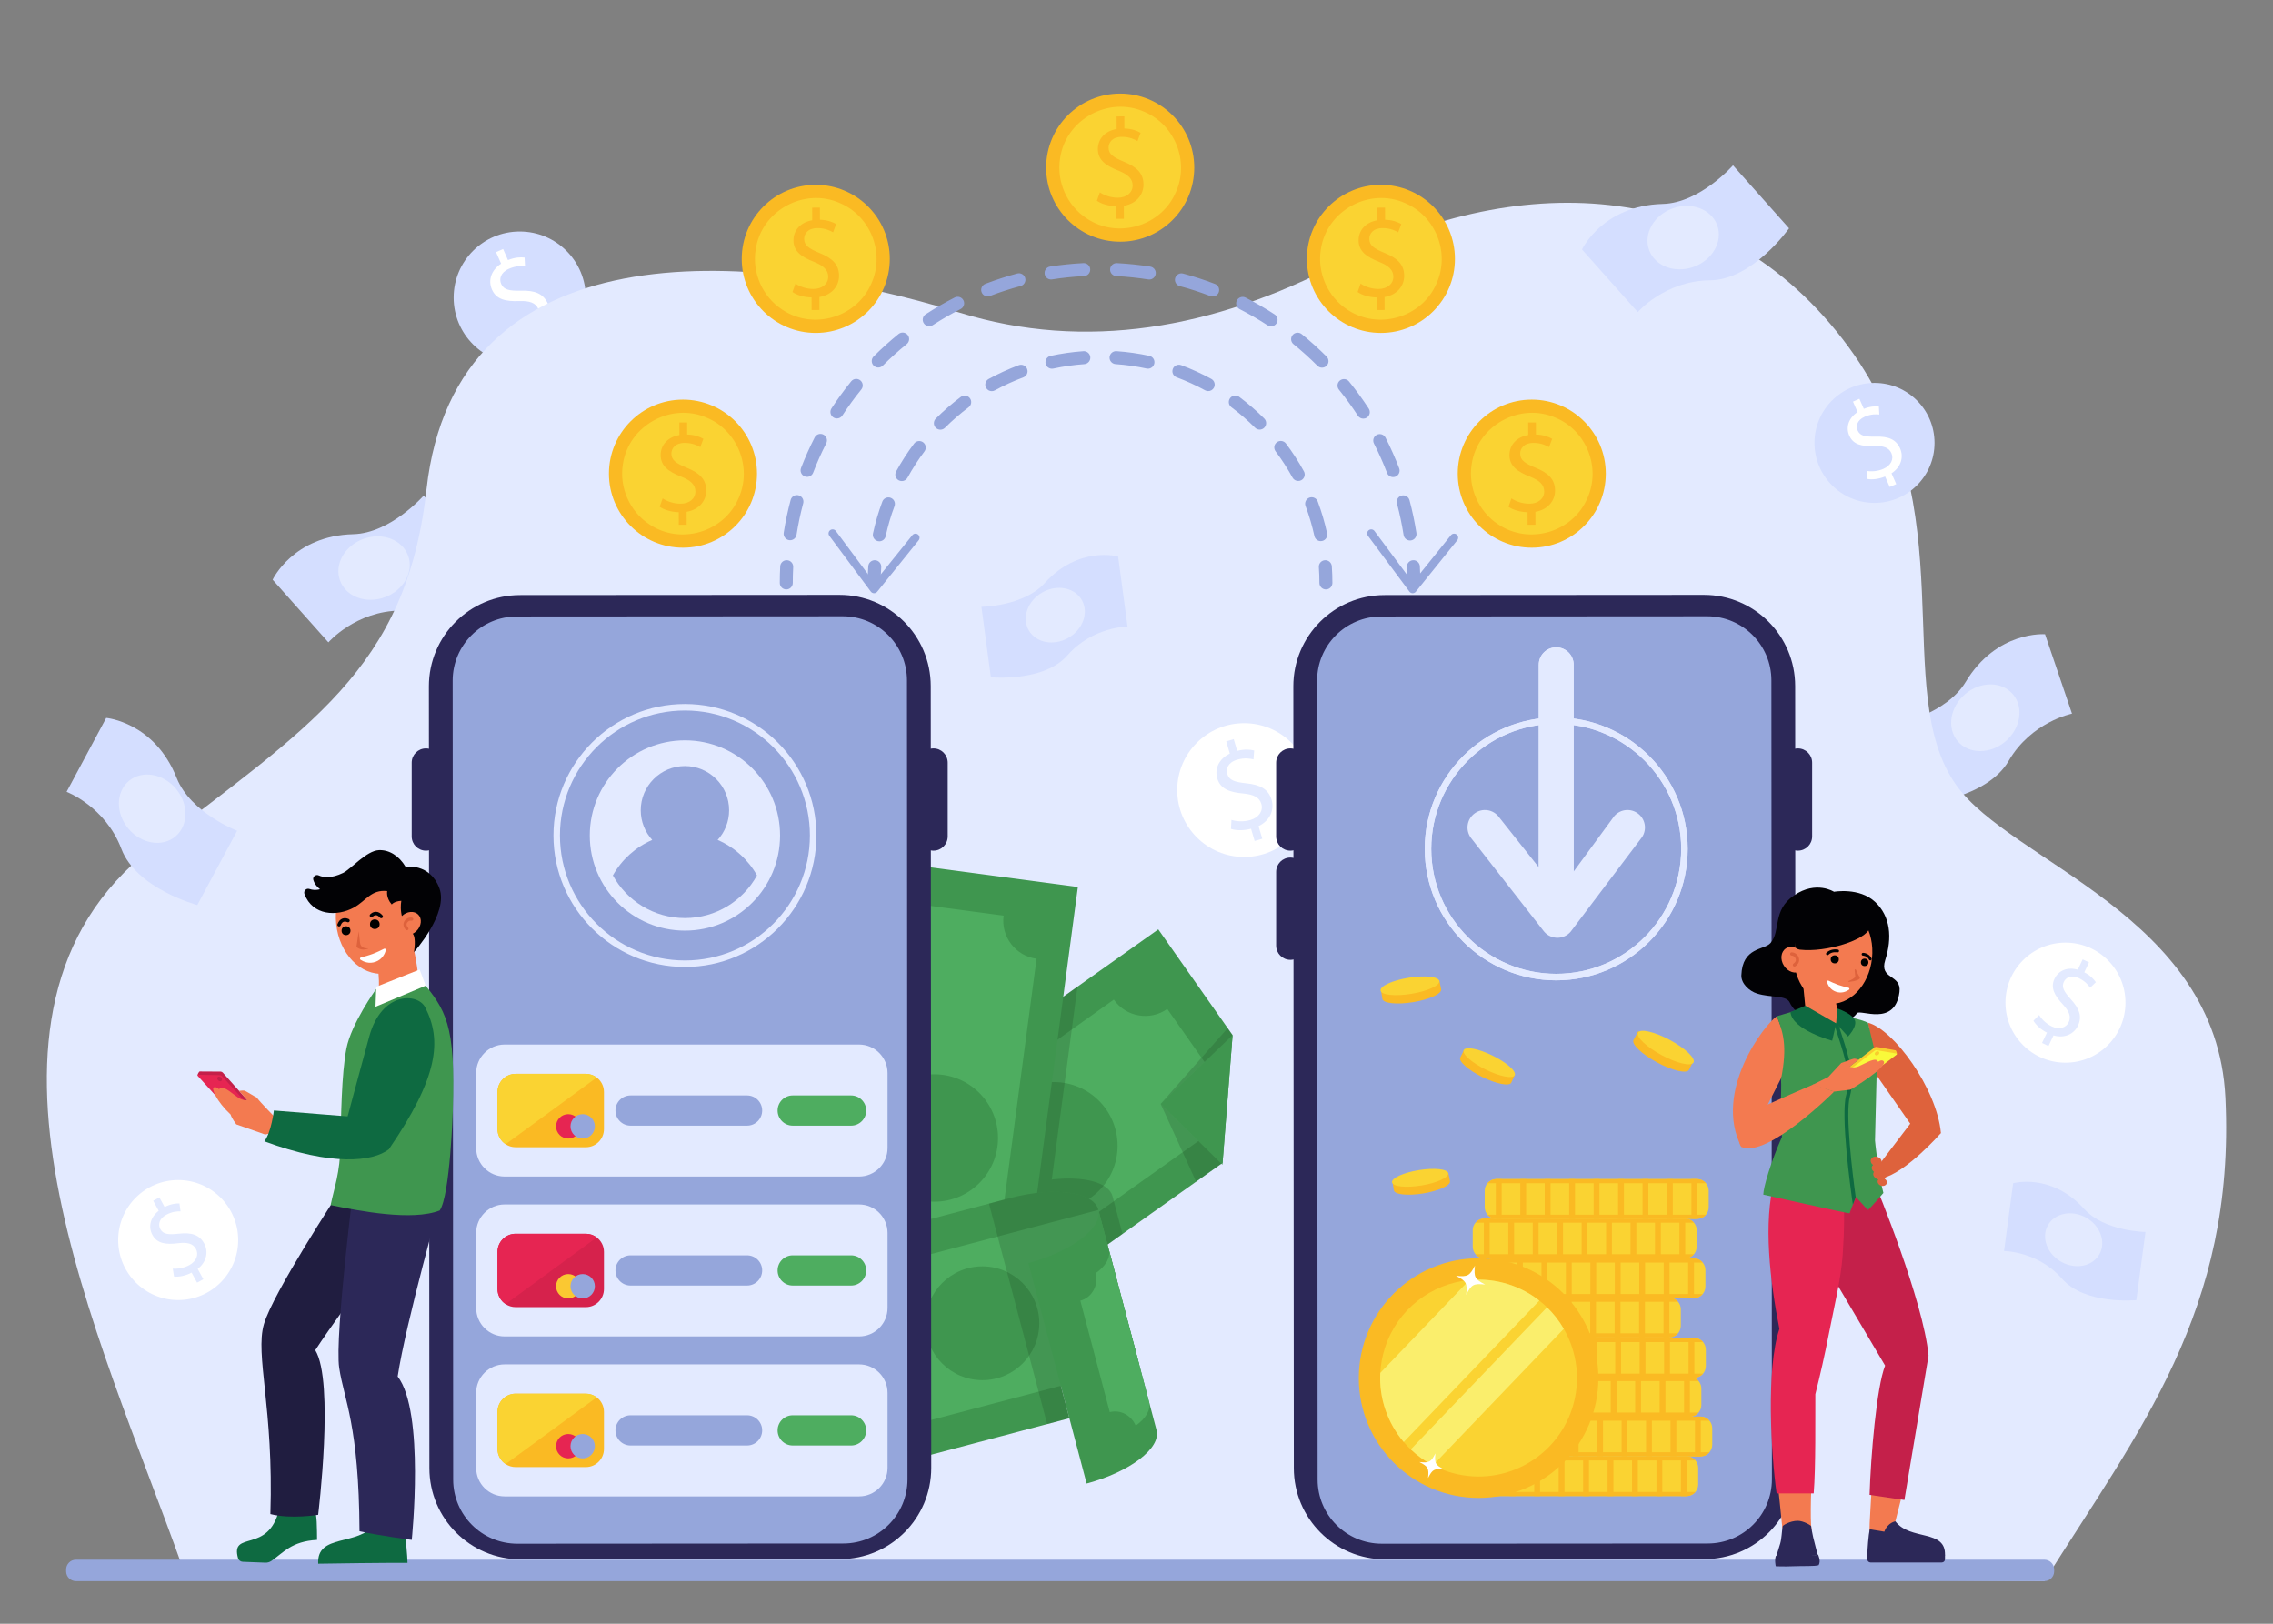 <?xml version="1.0" encoding="utf-8"?>
<!-- Generator: Adobe Illustrator 17.1.0, SVG Export Plug-In . SVG Version: 6.00 Build 0)  -->
<!DOCTYPE svg PUBLIC "-//W3C//DTD SVG 1.1 Basic//EN" "http://www.w3.org/Graphics/SVG/1.1/DTD/svg11-basic.dtd">
<svg version="1.1" baseProfile="basic" id="Слой_1" xmlns:x="http://ns.adobe.com/Extensibility/1.0/" xmlns:i="http://ns.adobe.com/AdobeIllustrator/10.0/" xmlns:graph="http://ns.adobe.com/Graphs/1.0/"
	 xmlns="http://www.w3.org/2000/svg" xmlns:xlink="http://www.w3.org/1999/xlink" x="0px" y="0px" viewBox="0 0 2800 2000"
	 xml:space="preserve">
<rect x="0" y="0" width="2800" height="2000" fill="#808080" stroke="none"/>
<g>
	<g>
		<circle fill="#D4DEFF" cx="640.218" cy="366.532" r="81.414"/>
		<g>
			<path fill="#FFFFFF" d="M660.846,426.316l-6.25-14.191
				c-8.212,3.45-17.756,4.634-24.222,3.287l-0.774-10.9
				c6.544,1.144,15.026,0.595,22.895-2.87
				c9.976-4.395,14.184-13.127,10.656-21.136
				c-3.404-7.728-10.988-10.091-23.243-9.728
				c-16.808,0.693-28.507-1.872-33.892-14.096
				c-5.137-11.663-0.746-24.167,11.253-31.968l-6.251-14.191l8.711-3.838
				l6.003,13.63c8.555-3.432,15.306-3.722,20.433-3.128l0.572,10.821
				c-3.693-0.387-10.815-0.941-19.808,3.02
				c-10.82,4.766-12.048,13.024-9.572,18.645
				c3.218,7.306,10.026,8.669,24.479,8.344
				c17.072-0.474,27.597,3.615,33.105,16.122
				c4.89,11.099,1.741,24.901-11.68,33.664l6.436,14.614L660.846,426.316z"/>
		</g>
	</g>
	<g>
		<path fill="#D4DEFF" d="M404.545,791.192l-68.685-77.139c0,0,25.263-54.147,99.435-56.07
			c45.977-1.19,86.588-47.538,86.588-47.538l69.048,77.548
			c0,0-44.679,63.554-97.26,64.03C438.062,752.526,404.545,791.192,404.545,791.192z"/>
		
			<ellipse transform="matrix(0.94 -0.341 0.341 0.94 -210.953 198.91)" fill="#E3EAFF" cx="460.715" cy="699.925" rx="44.646" ry="38.267"/>
	</g>
	<g>
		<path fill="#D4DEFF" d="M2552.371,879.002l-33.21-97.803c0,0-59.561-4.741-97.829,58.826
			c-23.721,39.404-84.07,51.861-84.07,51.861l33.386,98.319
			c0,0,77.324-7.506,103.681-53.007C2502.201,889.078,2552.371,879.002,2552.371,879.002z"/>
		
			<ellipse transform="matrix(-0.76 0.65 -0.65 -0.76 4877.841 -34.419)" fill="#E3EAFF" cx="2445.271" cy="882.829" rx="44.646" ry="38.267"/>
	</g>
	<path fill="#E3EAFF" d="M2518.336,1947.503c116.008-185.058,235.554-333.1,223.062-595.432
		c-10.706-224.812-264.486-289.735-331.867-385.393
		c-82.465-117.072,14.273-339.003-132.033-538.836
		c-160.223-218.843-416.912-214.027-628.047-103.486
		c-154.18,80.722-312.474,108.518-467.468,60.664
		c-261.962-80.878-620.911-103.485-656.596,217.675
		c-24.814,223.326-146.307,292.614-339.003,442.489
		c-259.932,202.169-62.128,601.843,38.075,884.314L2518.336,1947.503z"/>
	<path fill="#95A6DB" d="M2518.336,1947.503H93.531c-6.659,0-12.056-5.398-12.056-12.057v-2.299
		c0-6.658,5.398-12.057,12.056-12.057h2424.806c6.658,0,12.056,5.399,12.056,12.057
		v2.299C2530.392,1942.104,2524.994,1947.503,2518.336,1947.503z"/>
	<g>
		<circle fill="#FFFFFF" cx="1532.555" cy="973.161" r="82.414"/>
		<g>
			<path fill="#E3EAFF" d="M1545.506,1035.856l-4.434-15.059
				c-8.691,2.397-18.428,2.348-24.744,0.157l0.638-11.042
				c6.421,1.998,15.008,2.548,23.357,0.089
				c10.585-3.117,15.942-11.337,13.44-19.835
				c-2.415-8.2-9.723-11.558-22.072-12.782c-16.963-1.486-28.375-5.579-32.195-18.55
				c-3.643-12.375,2.389-24.358,15.446-30.633l-4.435-15.058l9.244-2.723l4.259,14.463
				c9.032-2.336,15.849-1.75,20.919-0.489l-0.83,10.938
				c-3.658-0.868-10.736-2.347-20.279,0.462
				c-11.48,3.38-13.784,11.511-12.028,17.475
				c2.282,7.753,8.94,10.004,23.492,11.553
				c17.2,1.74,27.235,7.21,31.144,20.48
				c3.467,11.779-1.484,25.225-16.096,32.281l4.566,15.506L1545.506,1035.856z"/>
		</g>
	</g>
	<g>
		<polygon fill="#3F964F" points="1426.826,1144.78 1327.336,1215.31 1014.467,1437.099 
			982.073,1460.063 1006.732,1495.149 1143.541,1689.823 1382.776,1519.886 
			1504.572,1433.37 1506.006,1432.362 1518.344,1275.007 		"/>
		<path fill="#4EAD60" d="M1499.847,1330.911l-61.941-88.139
			c-21.358,15.01-50.843,9.864-65.857-11.492l-290.033,206.539
			c15.013,21.361,9.865,50.854-11.498,65.866l61.946,88.136
			c21.361-15.006,50.843-9.863,65.857,11.492l290.033-206.539
			C1473.341,1375.413,1478.485,1345.925,1499.847,1330.911z"/>
		<circle fill="#3F964F" cx="1298.235" cy="1411.251" r="78.477"/>
		<polygon fill="#3F964F" points="1518.344,1275.007 1429.772,1359.706 1504.572,1433.37 
			1505.83,1434.612 1506.007,1432.362 		"/>
		<g>
			<polygon opacity="0.2" fill="#193F1E" points="1473.325,1455.331 1429.772,1359.706 1504.572,1433.37 
							"/>
			<polygon opacity="0.2" fill="#193F1E" points="1518.344,1275.007 1429.772,1359.706 1512.274,1266.369 
							"/>
		</g>
		<path opacity="0.2" fill="#193F1E" d="M1327.336,1215.31l-312.869,221.789l-7.735,58.051
			l136.809,194.674l239.236-169.938l-12.217-46.288
			c-4.616-17.489-35.617-25.218-74.882-20.784L1327.336,1215.31z"/>
		
			<rect x="817.975" y="1258.449" transform="matrix(0.132 -0.991 0.991 0.132 -392.14 2349.841)" fill="#3F964F" width="655.749" height="280.821"/>
		<path fill="#4EAD60" d="M1236.313,1127.843l-106.783-14.234
			c-3.449,25.877-27.224,44.059-53.101,40.615l-61.664,462.546
			c25.881,3.449,44.068,27.229,40.618,53.11l106.783,14.229
			c3.454-25.875,27.224-44.059,53.101-40.613l61.664-462.547
			C1251.051,1177.499,1232.864,1153.724,1236.313,1127.843z"/>
		<circle fill="#3F964F" cx="1150.961" cy="1401.681" r="78.477"/>
		<path fill="#3F964F" d="M1245.688,1475.317l-267.461,70.59l71.662,271.524l267.461-70.59
			l-50.432-191.082c53.433-14.311,91.915-43.644,86.084-65.738
			c-5.832-22.094-53.778-28.621-107.314-14.699L1245.688,1475.317z"/>
		
			<rect x="1128.719" y="1469.864" transform="matrix(-0.255 -0.967 0.967 -0.255 -30.766 3226.967)" fill="#4EAD60" width="197.585" height="310.937"/>
		<circle fill="#3F964F" cx="1210.201" cy="1629.901" r="70.096"/>
		<path opacity="0.2" fill="#193F1E" d="M1245.688,1475.317l-27.396,7.23l71.662,271.523
			l124.095-32.753l-61.046-231.297c-5.832-22.094-53.778-28.621-107.314-14.699
			L1245.688,1475.317z"/>
		<path fill="#3F964F" d="M1353.003,1490.021c5.831,22.094-32.65,51.432-86.084,65.738
			l71.665,271.531l0.008-0.008c53.428-14.309,91.905-43.645,86.073-65.739
			L1353.003,1490.021z"/>
		<path fill="#4EAD60" d="M1365.934,1539.019c2.579,9.771-4.011,20.701-16.098,29.191
			c3.582,15.08-4.756,30.137-18.903,33.869l-0.068,0.019l36.232,137.282
			l0.068-0.019c12.992-3.429,26.435,3.866,31.895,16.603
			c12.264-8.517,18.974-19.541,16.375-29.389L1365.934,1539.019z"/>
	</g>
	<g>
		<path fill="#2C2858" d="M1034.857,1920.372l-393.485,0.249
			c-62.062,0.04-112.406-50.241-112.445-112.304l-0.61-962.908
			c-0.039-62.064,50.241-112.407,112.304-112.446l393.485-0.249
			c62.062-0.04,112.407,50.24,112.446,112.304l0.609,962.909
			C1147.2,1869.989,1096.92,1920.333,1034.857,1920.372z"/>
		<path fill="#95A6DB" d="M1038.913,1901.124l-401.618,0.254
			c-43.643,0.027-79.044-35.33-79.072-78.973l-0.623-984
			c-0.027-43.642,35.33-79.045,78.973-79.072l401.618-0.254
			c43.643-0.027,79.044,35.33,79.072,78.972l0.622,984.001
			C1117.913,1865.694,1082.556,1901.097,1038.913,1901.124z"/>
		<path fill="#2C2858" d="M524.677,1047.799L524.677,1047.799
			c-9.683,0-17.533-7.85-17.533-17.533v-90.908c0-9.684,7.85-17.533,17.533-17.533
			l0,0c9.684,0,17.534,7.85,17.534,17.533v90.908
			C542.211,1039.949,534.361,1047.799,524.677,1047.799z"/>
		<path fill="#2C2858" d="M1149.92,1047.799L1149.92,1047.799
			c-9.684,0-17.534-7.85-17.534-17.533v-90.908c0-9.684,7.85-17.533,17.534-17.533
			l0,0c9.683,0,17.533,7.85,17.533,17.533v90.908
			C1167.453,1039.949,1159.603,1047.799,1149.92,1047.799z"/>
	</g>
	<g>
		<path fill="#2C2858" d="M2099.715,1920.372l-393.486,0.249
			c-62.062,0.04-112.406-50.241-112.445-112.304l-0.609-962.908
			c-0.039-62.064,50.241-112.407,112.304-112.446l393.485-0.249
			c62.062-0.04,112.406,50.24,112.445,112.304l0.609,962.909
			C2212.057,1869.989,2161.778,1920.333,2099.715,1920.372z"/>
		<path fill="#95A6DB" d="M2103.77,1901.124l-401.617,0.254
			c-43.644,0.027-79.045-35.33-79.072-78.973l-0.623-984
			c-0.027-43.642,35.329-79.045,78.972-79.072l401.618-0.254
			c43.643-0.027,79.045,35.33,79.072,78.972l0.623,984.001
			C2182.77,1865.694,2147.412,1901.097,2103.77,1901.124z"/>
		<path fill="#2C2858" d="M1589.534,1047.799L1589.534,1047.799
			c-9.684,0-17.533-7.85-17.533-17.533v-90.908c0-9.684,7.85-17.533,17.533-17.533
			l0,0c9.684,0,17.534,7.85,17.534,17.533v90.908
			C1607.068,1039.949,1599.218,1047.799,1589.534,1047.799z"/>
		<path fill="#2C2858" d="M2214.778,1047.799L2214.778,1047.799
			c-9.684,0-17.534-7.85-17.534-17.533v-90.908c0-9.684,7.851-17.533,17.534-17.533
			l0,0c9.684,0,17.533,7.85,17.533,17.533v90.908
			C2232.311,1039.949,2224.461,1047.799,2214.778,1047.799z"/>
		<path fill="#2C2858" d="M1589.534,1182.273L1589.534,1182.273
			c-9.684,0-17.533-7.85-17.533-17.533v-90.909c0-9.682,7.85-17.532,17.533-17.532
			l0,0c9.684,0,17.534,7.85,17.534,17.532v90.909
			C1607.068,1174.423,1599.218,1182.273,1589.534,1182.273z"/>
	</g>
	<g>
		<g>
			<path fill="#0E6A41" d="M343.853,1859.177c-13.221,55.518-60.478,24.982-50.595,60.07
				c0.729,2.588,3.187,4.316,5.872,4.418l27.749,1.062
				c2.677,0.101,5.316-0.662,7.527-2.176
				c14.64-10.024,24.572-24.142,56.191-25.856
				c-0.241-13.498,0.373-32.773-4.087-39.664L343.853,1859.177z"/>
			<path fill="#201D40" d="M416.981,1469.591c0,0-80.703,123.086-91.844,161.372
				c-11.141,38.286,12.165,103.161,7.949,233.906
				c25.224,6.548,58.855,0.919,58.855,0.919s20.241-163.996-3.567-202.721
				c35.673-54.435,125.279-173.273,125.279-173.273L416.981,1469.591z"/>
		</g>
		<g>
			<path fill="#0E6A41" d="M461.736,1877.073c-20.535,27.951-71.79,11.42-69.735,48.938
				c77.689-1.236,109.983-1.068,109.983-1.068
				c-0.186-8.619-1.921-29.066-3.79-37.059L461.736,1877.073z"/>
			<path fill="#2C2858" d="M437.664,1444.708c0,0-25.734,200.812-19.793,240.242
				c5.941,39.43,24.345,70.292,24.992,201.103
				c25.449,5.606,64.341,10.643,64.341,10.643s16.399-157.773-17.332-201.215
				c9.56-64.377,55.117-226.303,55.117-226.303L437.664,1444.708z"/>
		</g>
		<g>
			<path fill="#C4204A" d="M305.828,1356.306l-31.373-35.18
				c-0.684-0.76-1.651-1.201-2.673-1.219l-25.832-0.153
				c-0.736-0.013-3.014,4.071-2.52,4.618l22.129,19.665
				c0.102,0.112,0.232,0.195,0.379,0.239l37.951,14.08
				C304.704,1358.604,306.398,1356.938,305.828,1356.306z"/>
			<path fill="#E62552" d="M303.433,1358.663l-29.889-33.167
				c-0.683-0.759-1.651-1.2-2.673-1.218l-26.631-0.478
				c-0.736-0.014-1.132,0.858-0.637,1.403l21.045,23.203
				c0.103,0.113,0.233,0.195,0.379,0.24l37.538,11.383
				C303.379,1360.276,304.003,1359.296,303.433,1358.663z"/>
			<path fill="#F37A50" d="M362.487,1388.915l-21.615-10.596c0,0-21.321-21.578-24.487-26.4
				c-4.744-2.4-13.717-8.444-15.734-8.674c-2.018-0.231-6.15,0.392-6.15,0.392
				l10.008,11.385c0,0-4.754,0.943-10.818-2.908
				c-6.064-3.853-16.777-14.183-22.023-12.18
				c-1.861,1.644-1.861,1.644-1.861,1.644s-3.312-3.537-6.436-2.223
				c-3.124,1.316,3.087,16.892,20.713,33.402
				c1.168,4.408,6.976,12.133,6.976,12.133l35.639,12.518L362.487,1388.915z"/>
			
				<ellipse transform="matrix(-0.707 0.707 -0.707 -0.707 1401.183 2077.126)" fill="#C4204A" cx="270.448" cy="1328.729" rx="2.507" ry="3.242"/>
			<path fill="#F37A50" d="M463.141,1229.968c-6.414,8.312,43.822,17.352,50.556,0.077
				c6.734-17.275-4.831-64.792-4.831-64.792l-45.802,9.723
				C463.065,1174.976,471.488,1219.149,463.141,1229.968z"/>
			<g>
				
					<ellipse transform="matrix(0.995 -0.104 0.104 0.995 -115.595 54.885)" fill="#F37A50" cx="466.625" cy="1131.95" rx="52.547" ry="66.904"/>
				<circle cx="426.267" cy="1146.406" r="5.47"/>
				<circle cx="461.712" cy="1138.418" r="5.921"/>
				<path fill="#DE623C" d="M441.861,1147.113c-1.159,8.612-2.771,19.21-2.771,19.21
					s5.66,5.969,15.046,1.842c-4.694,0.154-9.807-0.738-10.58-6.736
					C442.783,1155.429,441.861,1147.113,441.861,1147.113z"/>
				<g>
					<path fill="#020205" d="M429.81,1135.764c-0.615,0.368-1.401,0.413-2.077,0.049
						c-0.067-0.034-2.346-1.198-4.481-0.383c-1.505,0.574-2.71,2.053-3.58,4.394
						c-0.404,1.087-1.612,1.641-2.698,1.236c-1.086-0.402-1.64-1.611-1.236-2.697
						c1.319-3.55,3.362-5.863,6.075-6.875c3.971-1.482,7.763,0.549,7.922,0.637
						c1.017,0.555,1.39,1.83,0.835,2.848
						C430.385,1135.312,430.119,1135.578,429.81,1135.764z"/>
				</g>
				<g>
					<path fill="#020205" d="M457.1,1129.784c0.702,0.145,1.459-0.072,1.977-0.639
						c0.052-0.055,1.821-1.902,4.105-1.836c1.61,0.047,3.235,1.047,4.827,2.971
						c0.739,0.894,2.061,1.018,2.955,0.279c0.893-0.738,1.018-2.062,0.279-2.953
						c-2.414-2.918-5.105-4.43-7.999-4.493c-4.237-0.093-7.149,3.073-7.271,3.208
						c-0.777,0.859-0.71,2.188,0.149,2.965
						C456.408,1129.545,456.747,1129.71,457.1,1129.784z"/>
				</g>
				<path fill="#020205" d="M508.155,1149.808c-19.014-15.918-13.763-40.238-13.763-40.238
					c-9.221,0.604-11.805,4.546-11.805,4.546
					c-7.413-8.515-5.609-16.532-5.609-16.532
					c-19.983-2.176-25.833,11.959-41.086,20.299
					c-20.888,11.422-50.884,9.943-60.816-16.635
					c-1.438-3.848,2.216-7.572,6.106-6.256c3.608,1.223,8.114,1.783,13.128,0.281
					c0,0-6.103-4.02-8.31-11.26c-1.218-3.994,2.918-7.439,6.711-5.695
					c5.686,2.614,15.289,3.945,29.877-3.071
					c9.71-4.669,28.707-27.354,44.151-28.085
					c12.626-0.596,24.817,7.002,32.8,20.428c0,0,30.121-4.857,41.746,26.599
					c11.421,30.904-31.391,78.648-31.391,78.648S513.18,1154.7,508.155,1149.808z"/>
				<path fill="#FFFFFF" d="M444.187,1182.22c-1.19-0.77-0.895-2.58,0.483-2.917
					c3.501-0.857,9.247-2.388,14.537-4.37c5.289-1.983,10.626-4.605,13.827-6.263
					c1.259-0.651,2.672,0.519,2.281,1.882c-1.201,4.191-4.361,11.055-12.468,14.092
					C454.739,1187.683,447.848,1184.589,444.187,1182.22z"/>
				<g>
					
						<ellipse transform="matrix(-0.702 -0.712 0.712 -0.702 47.787 2294.631)" fill="#F37A50" cx="503.659" cy="1137.324" rx="12.875" ry="15.733"/>
					<g>
						<path fill="#DE623C" d="M500.626,1145.77c-0.27-0.097-0.521-0.255-0.732-0.475
							c-3.025-3.172-3.733-7.051-1.892-10.381c1.886-3.408,5.905-5.34,9.558-4.594
							c1.028,0.211,1.691,1.215,1.48,2.242c-0.21,1.027-1.214,1.691-2.242,1.48
							c-2.001-0.408-4.404,0.781-5.471,2.711
							c-1.025,1.852-0.558,3.954,1.315,5.917c0.724,0.759,0.696,1.962-0.063,2.687
							C502.043,1145.869,501.281,1146.005,500.626,1145.77z"/>
					</g>
				</g>
			</g>
			<path fill="#3F964F" d="M407.31,1484.333c35.829,7.311,100.248,19.934,134.317,6.65
				c12.893-18.51,16.16-123.183,16.16-123.183
				c3.729-107.739-9.191-123.726-38.329-159.824
				c-12.227,5.618-42.832,10.407-56.287,10.513c0,0-30.489,42.328-36.437,73.066
				c-6.031,31.168-6.714,86.582-7.274,118.323
				C418.837,1445.129,411.873,1462.128,407.31,1484.333z"/>
			<path fill="#0E6A41" d="M523.703,1240.683c20.958,40.797,16.212,85.979-44.726,174.926
				c-42.676-3.723-51.045-39.293-51.045-39.293s11.726-44.161,26.957-99.713
				C470.12,1221.052,514.531,1222.828,523.703,1240.683z"/>
			<path fill="#0E6A41" d="M337.394,1367.801l91.375,7.292c0,0,39.187-7.148,50.208,40.516
				c-19.614,15.27-70.241,20.998-153.282-9.832
				C334.482,1393.815,337.394,1367.801,337.394,1367.801z"/>
			<polygon fill="#FFFFFF" points="463.445,1215.466 462.577,1240.042 524.399,1214.122 
				516.912,1194.241 			"/>
		</g>
	</g>
	<g>
		<circle fill="#FABA23" cx="841.309" cy="583.417" r="91.198"/>
		<path fill="#FAD332" d="M909.93,613.466c-18.002,42.264-71.773,58.044-109.848,32.507
			c-24.212-15.776-37.367-45.166-32.83-73.966
			c7.08-48.569,60.328-77.023,104.103-57.21
			C908.612,530.745,926.782,575.693,909.93,613.466z"/>
		<g>
			<path fill="#FABA23" d="M836.18,646.401l-0.044-15.507
				c-8.906-0.129-18.125-2.866-23.51-6.69l3.656-10.298
				c5.538,3.67,13.53,6.565,22.128,6.54c10.901-0.03,18.253-6.346,18.229-15.098
				c-0.024-8.444-6.026-13.648-17.401-18.222
				c-15.678-6.098-25.371-13.133-25.408-26.49
				c-0.036-12.744,8.996-22.442,23.115-24.785l-0.043-15.507l9.519-0.027
				l0.042,14.893c9.213,0.281,15.515,2.721,19.975,5.317l-3.81,10.144
				c-3.23-1.833-9.534-5.193-19.36-5.165
				c-11.822,0.034-16.255,7.108-16.238,13.249
				c0.022,7.985,5.714,11.961,19.088,17.45
				c15.832,6.404,23.838,14.366,23.877,28.031
				c0.034,12.129-8.378,23.515-24.185,26.169l0.045,15.968L836.18,646.401z"/>
		</g>
	</g>
	<g>
		<circle fill="#FABA23" cx="1004.904" cy="318.85" r="91.198"/>
		<path fill="#FAD332" d="M1073.526,348.898c-18.002,42.264-71.774,58.044-109.848,32.507
			c-24.212-15.776-37.367-45.167-32.83-73.966
			c7.08-48.57,60.328-77.023,104.103-57.209
			C1072.206,266.177,1090.377,311.125,1073.526,348.898z"/>
		<g>
			<path fill="#FABA23" d="M999.775,381.834l-0.043-15.507
				c-8.906-0.129-18.126-2.866-23.511-6.689l3.656-10.298
				c5.538,3.67,13.53,6.564,22.128,6.54c10.902-0.03,18.253-6.346,18.229-15.098
				c-0.023-8.445-6.026-13.648-17.401-18.222
				c-15.678-6.098-25.371-13.133-25.408-26.491
				c-0.036-12.743,8.996-22.442,23.114-24.784l-0.043-15.508l9.519-0.026
				l0.042,14.894c9.213,0.281,15.515,2.72,19.975,5.317l-3.81,10.144
				c-3.229-1.833-9.534-5.193-19.36-5.165
				c-11.823,0.033-16.256,7.108-16.238,13.249
				c0.023,7.984,5.714,11.96,19.087,17.45
				c15.833,6.404,23.839,14.366,23.878,28.03
				c0.034,12.129-8.379,23.515-24.186,26.169l0.045,15.968L999.775,381.834z"/>
		</g>
	</g>
	<g>
		<circle fill="#FABA23" cx="1701.057" cy="318.85" r="91.198"/>
		<path fill="#FAD332" d="M1769.678,348.898c-18.002,42.264-71.773,58.044-109.848,32.507
			c-24.212-15.776-37.367-45.167-32.83-73.966
			c7.08-48.57,60.328-77.023,104.104-57.209
			C1768.36,266.177,1786.53,311.125,1769.678,348.898z"/>
		<g>
			<path fill="#FABA23" d="M1695.928,381.834l-0.043-15.507
				c-8.906-0.129-18.127-2.866-23.511-6.689l3.655-10.298
				c5.538,3.67,13.53,6.564,22.129,6.54
				c10.9-0.03,18.252-6.346,18.229-15.098
				c-0.023-8.445-6.027-13.648-17.401-18.222
				c-15.679-6.098-25.37-13.133-25.409-26.491
				c-0.035-12.743,8.996-22.442,23.115-24.784l-0.043-15.508l9.519-0.026
				l0.041,14.894c9.213,0.281,15.516,2.72,19.975,5.317l-3.81,10.144
				c-3.229-1.833-9.534-5.193-19.36-5.165
				c-11.822,0.033-16.255,7.108-16.238,13.249
				c0.023,7.984,5.715,11.96,19.088,17.45
				c15.833,6.404,23.84,14.366,23.878,28.03
				c0.034,12.129-8.379,23.515-24.186,26.169l0.044,15.968L1695.928,381.834z"/>
		</g>
	</g>
	<g>
		<circle fill="#FABA23" cx="1886.913" cy="583.417" r="91.198"/>
		<path fill="#FAD332" d="M1955.535,613.466c-18.002,42.264-71.773,58.044-109.848,32.507
			c-24.213-15.776-37.367-45.166-32.83-73.966
			c7.08-48.569,60.328-77.023,104.104-57.21
			C1954.217,530.745,1972.387,575.693,1955.535,613.466z"/>
		<g>
			<path fill="#FABA23" d="M1881.785,646.401l-0.044-15.507
				c-8.905-0.129-18.126-2.866-23.511-6.69l3.656-10.298
				c5.538,3.67,13.53,6.565,22.128,6.54
				c10.901-0.03,18.253-6.346,18.229-15.098
				c-0.024-8.444-6.027-13.648-17.401-18.222
				c-15.679-6.098-25.371-13.133-25.409-26.49
				c-0.035-12.744,8.996-22.442,23.115-24.785l-0.043-15.507l9.519-0.027
				l0.042,14.893c9.213,0.281,15.516,2.721,19.975,5.317l-3.81,10.144
				c-3.229-1.833-9.534-5.193-19.36-5.165
				c-11.822,0.034-16.255,7.108-16.238,13.249
				c0.023,7.985,5.715,11.961,19.088,17.45
				c15.833,6.404,23.84,14.366,23.877,28.031
				c0.035,12.129-8.378,23.515-24.185,26.169l0.045,15.968L1881.785,646.401z"/>
		</g>
	</g>
	<g>
		<circle fill="#FABA23" cx="1379.923" cy="206.475" r="91.198"/>
		<path fill="#FAD332" d="M1448.545,236.524c-18.002,42.263-71.774,58.044-109.848,32.506
			c-24.212-15.776-37.367-45.167-32.83-73.966
			c7.08-48.569,60.328-77.023,104.104-57.209
			C1447.226,153.802,1465.397,198.75,1448.545,236.524z"/>
		<g>
			<path fill="#FABA23" d="M1374.795,269.459l-0.043-15.507
				c-8.906-0.129-18.125-2.866-23.51-6.689l3.656-10.298
				c5.538,3.67,13.53,6.565,22.128,6.54
				c10.901-0.03,18.253-6.346,18.229-15.098
				c-0.024-8.444-6.027-13.648-17.402-18.222
				c-15.678-6.098-25.371-13.133-25.408-26.492
				c-0.036-12.743,8.996-22.441,23.115-24.784l-0.044-15.507l9.52-0.027
				l0.042,14.893c9.213,0.282,15.516,2.72,19.975,5.318l-3.81,10.144
				c-3.229-1.834-9.534-5.193-19.36-5.166
				c-11.823,0.033-16.255,7.108-16.238,13.25
				c0.023,7.984,5.715,11.96,19.088,17.45
				c15.832,6.404,23.839,14.365,23.877,28.03
				c0.035,12.129-8.378,23.516-24.185,26.17l0.045,15.968L1374.795,269.459z"/>
		</g>
	</g>
	<g>
		<g>
			<g>
				<g>
					<path fill="#95A6DB" d="M1741.595,726.024c-4.418,0-8-3.581-8-8
						c0-6.515-0.168-13.105-0.498-19.586c-0.226-4.413,3.169-8.172,7.582-8.398
						c4.405-0.214,8.172,3.169,8.396,7.583c0.345,6.751,0.52,13.615,0.52,20.401
						C1749.595,722.442,1746.013,726.024,1741.595,726.024z"/>
				</g>
				<g>
					<path fill="#95A6DB" d="M1736.915,665.767c-3.873,0-7.276-2.818-7.894-6.764
						c-2.037-13.01-4.788-26.054-8.178-38.768
						c-1.138-4.269,1.4-8.652,5.67-9.791c4.274-1.139,8.653,1.401,9.791,5.67
						c3.533,13.254,6.401,26.852,8.523,40.414
						c0.684,4.366-2.301,8.458-6.666,9.142
						C1737.743,665.735,1737.326,665.767,1736.915,665.767z M973.332,665.429
						c-0.414,0-0.832-0.031-1.254-0.098c-4.365-0.688-7.346-4.783-6.659-9.147
						c2.137-13.568,5.018-27.162,8.562-40.408
						c1.142-4.268,5.527-6.801,9.796-5.659c4.268,1.142,6.802,5.528,5.66,9.796
						c-3.4,12.704-6.163,25.745-8.212,38.759
						C980.604,662.615,977.201,665.429,973.332,665.429z M1716.094,587.665
						c-3.218,0-6.251-1.954-7.472-5.138c-4.714-12.291-10.139-24.473-16.124-36.209
						c-2.007-3.936-0.443-8.753,3.492-10.761c3.936-2.009,8.753-0.444,10.762,3.491
						c6.239,12.235,11.895,24.935,16.81,37.75c1.582,4.124-0.479,8.752-4.604,10.333
						C1718.015,587.494,1717.045,587.665,1716.094,587.665z M994.216,587.364
						c-0.954,0-1.925-0.172-2.869-0.534c-4.124-1.586-6.182-6.214-4.597-10.338
						c4.918-12.793,10.579-25.479,16.824-37.703c2.009-3.935,6.828-5.497,10.763-3.484
						c3.935,2.009,5.495,6.829,3.485,10.763
						c-5.991,11.726-11.42,23.893-16.138,36.164
						C1000.462,585.413,997.43,587.364,994.216,587.364z M1679.38,515.641
						c-2.617,0-5.183-1.282-6.715-3.64c-7.171-11.03-15.013-21.816-23.311-32.06
						c-2.78-3.432-2.252-8.471,1.182-11.251c3.433-2.782,8.471-2.252,11.252,1.181
						c8.646,10.674,16.818,21.915,24.291,33.41
						c2.408,3.704,1.357,8.659-2.347,11.068
						C1682.386,515.222,1680.874,515.641,1679.38,515.641z M1030.958,515.42
						c-1.497,0-3.01-0.418-4.358-1.296c-3.703-2.41-4.75-7.366-2.339-11.069
						c7.48-11.489,15.657-22.719,24.305-33.381
						c2.783-3.432,7.82-3.958,11.253-1.173c3.432,2.784,3.956,7.821,1.173,11.253
						c-8.298,10.23-16.146,21.008-23.323,32.032
						C1036.136,514.14,1033.573,515.42,1030.958,515.42z M1628.494,452.83
						c-2.049,0-4.097-0.782-5.66-2.346c-9.308-9.314-19.211-18.244-29.433-26.538
						c-3.431-2.784-3.955-7.823-1.171-11.253c2.783-3.43,7.821-3.957,11.253-1.171
						c10.65,8.643,20.97,17.946,30.67,27.653
						c3.123,3.126,3.121,8.19-0.004,11.314
						C1632.586,452.049,1630.54,452.83,1628.494,452.83z M1081.871,452.658
						c-2.048,0-4.097-0.782-5.659-2.345c-3.123-3.125-3.122-8.19,0.003-11.313
						c9.707-9.704,20.033-19.002,30.691-27.638
						c3.433-2.78,8.47-2.253,11.252,1.179c2.781,3.433,2.254,8.471-1.179,11.253
						c-10.228,8.288-20.138,17.211-29.454,26.522
						C1085.964,451.878,1083.918,452.658,1081.871,452.658z M1565.731,401.918
						c-1.496,0-3.01-0.419-4.357-1.298c-11.035-7.185-22.568-13.865-34.28-19.85
						c-3.935-2.011-5.493-6.831-3.482-10.764c2.009-3.935,6.825-5.495,10.764-3.483
						c12.208,6.239,24.229,13.201,35.729,20.69c3.703,2.411,4.75,7.367,2.339,11.07
						C1570.909,400.637,1568.346,401.918,1565.731,401.918z M1144.682,401.774
						c-2.617,0-5.181-1.281-6.714-3.639c-2.409-3.704-1.358-8.659,2.345-11.068
						c11.515-7.488,23.548-14.444,35.766-20.677
						c3.935-2.007,8.754-0.446,10.762,3.491c2.008,3.935,0.444,8.753-3.491,10.762
						c-11.722,5.979-23.267,12.653-34.314,19.837
						C1147.689,401.356,1146.177,401.774,1144.682,401.774z M1493.801,365.163
						c-0.955,0-1.925-0.172-2.87-0.535c-12.29-4.728-24.968-8.85-37.679-12.253
						c-4.268-1.143-6.801-5.529-5.658-9.797c1.143-4.267,5.526-6.802,9.797-5.659
						c13.252,3.549,26.47,7.846,39.284,12.775
						c4.124,1.585,6.181,6.214,4.595,10.338
						C1500.047,363.212,1497.015,365.163,1493.801,365.163z M1216.691,365.048
						c-3.216,0-6.249-1.954-7.47-5.136c-1.583-4.125,0.479-8.752,4.604-10.335
						c12.818-4.918,26.044-9.207,39.31-12.746c4.273-1.143,8.653,1.398,9.792,5.667
						c1.139,4.269-1.398,8.653-5.667,9.792
						c-12.724,3.395-25.41,7.508-37.704,12.225
						C1218.613,364.877,1217.644,365.048,1216.691,365.048z M1415.749,344.256
						c-0.415,0-0.833-0.032-1.255-0.099c-12.975-2.044-26.235-3.428-39.414-4.113
						c-4.412-0.23-7.803-3.993-7.574-8.405c0.229-4.412,4.002-7.8,8.405-7.574
						c13.731,0.714,27.549,2.157,41.073,4.287
						c4.364,0.688,7.345,4.783,6.657,9.147
						C1423.021,341.442,1419.618,344.256,1415.749,344.256z M1294.776,344.205
						c-3.872,0-7.275-2.817-7.893-6.762c-0.685-4.365,2.299-8.458,6.664-9.143
						c13.521-2.119,27.341-3.55,41.076-4.253c4.415-0.219,8.172,3.169,8.399,7.581
						c0.226,4.413-3.168,8.173-7.581,8.398
						c-13.182,0.675-26.443,2.047-39.416,4.081
						C1295.605,344.172,1295.188,344.205,1294.776,344.205z"/>
				</g>
				<g>
					<path fill="#95A6DB" d="M968.599,726.024c-4.418,0-8-3.581-8-8
						c0-6.783,0.174-13.646,0.519-20.401c0.225-4.413,3.97-7.812,8.397-7.583
						c4.413,0.226,7.807,3.985,7.583,8.397
						c-0.331,6.485-0.498,13.074-0.498,19.586
						C976.599,722.442,973.017,726.024,968.599,726.024z"/>
				</g>
			</g>
		</g>
		<g>
			<g>
				<g>
					<path fill="#95A6DB" d="M1076.889,726.024c-4.418,0-8-3.581-8-8
						c0-6.84,0.245-13.754,0.727-20.551c0.312-4.407,4.143-7.724,8.546-7.414
						c4.407,0.312,7.727,4.139,7.414,8.546c-0.456,6.42-0.687,12.954-0.687,19.418
						C1084.889,722.442,1081.307,726.024,1076.889,726.024z"/>
				</g>
				<g>
					<path fill="#95A6DB" d="M1083.224,666.756c-0.562,0-1.132-0.059-1.704-0.183
						c-4.318-0.937-7.059-5.196-6.122-9.515
						c2.882-13.28,6.753-26.466,11.508-39.192
						c1.546-4.139,6.157-6.239,10.294-4.694c4.139,1.546,6.241,6.155,4.694,10.294
						c-4.487,12.009-8.14,24.452-10.86,36.985
						C1090.221,664.197,1086.907,666.756,1083.224,666.756z M1626.924,666.545
						c-3.681,0-6.993-2.555-7.809-6.299c-2.728-12.522-6.389-24.955-10.881-36.955
						c-1.549-4.138,0.55-8.747,4.688-10.297c4.135-1.549,8.748,0.55,10.297,4.688
						c4.76,12.715,8.64,25.89,11.529,39.159
						c0.94,4.317-1.797,8.579-6.114,9.519
						C1628.061,666.484,1627.489,666.545,1626.924,666.545z M1110.914,592.582
						c-1.299,0-2.616-0.317-3.835-0.985c-3.875-2.123-5.296-6.984-3.174-10.859
						c6.516-11.898,13.956-23.443,22.113-34.316
						c2.652-3.534,7.666-4.249,11.2-1.598c3.534,2.651,4.25,7.666,1.598,11.2
						c-7.702,10.267-14.726,21.167-20.878,32.4
						C1116.484,591.078,1113.742,592.582,1110.914,592.582z M1599.205,592.446
						c-2.826,0-5.567-1.502-7.021-4.155c-6.155-11.224-13.182-22.115-20.884-32.371
						c-2.653-3.532-1.94-8.547,1.593-11.201
						c3.532-2.653,8.548-1.94,11.2,1.593
						c8.158,10.863,15.6,22.398,22.12,34.287
						c2.123,3.873,0.705,8.737-3.168,10.861
						C1601.824,592.128,1600.506,592.446,1599.205,592.446z M1158.422,529.253
						c-2.048,0-4.095-0.781-5.658-2.344c-3.123-3.125-3.122-8.19,0.003-11.314
						c9.605-9.601,19.98-18.594,30.835-26.731
						c3.535-2.649,8.549-1.931,11.2,1.604c2.649,3.535,1.932,8.55-1.604,11.2
						c-10.251,7.683-20.049,16.176-29.121,25.243
						C1162.516,528.472,1160.468,529.253,1158.422,529.253z M1551.683,529.163
						c-2.046,0-4.091-0.779-5.652-2.338c-9.077-9.064-18.881-17.555-29.137-25.234
						c-3.537-2.648-4.257-7.662-1.609-11.199c2.649-3.538,7.663-4.255,11.198-1.608
						c10.86,8.132,21.24,17.122,30.851,26.719c3.127,3.122,3.132,8.188,0.01,11.314
						C1555.781,528.38,1553.732,529.163,1551.683,529.163z M1221.76,481.795
						c-2.83,0-5.572-1.504-7.026-4.163c-2.121-3.875-0.698-8.736,3.178-10.857
						c11.915-6.52,24.399-12.229,37.104-16.973
						c4.138-1.543,8.748,0.558,10.293,4.698c1.545,4.139-0.559,8.747-4.697,10.293
						c-11.991,4.476-23.774,9.866-35.02,16.019
						C1224.375,481.478,1223.058,481.795,1221.76,481.795z M1488.303,481.724
						c-1.297,0-2.611-0.316-3.829-0.981c-11.26-6.153-23.056-11.54-35.061-16.013
						c-4.14-1.541-6.246-6.149-4.704-10.289c1.543-4.14,6.147-6.249,10.29-4.704
						c12.72,4.739,25.217,10.447,37.146,16.966c3.878,2.119,5.303,6.978,3.185,10.856
						C1493.877,480.217,1491.133,481.724,1488.303,481.724z M1295.876,454.131
						c-3.685,0-6.999-2.559-7.811-6.306c-0.936-4.318,1.806-8.577,6.123-9.513
						c13.238-2.869,26.832-4.811,40.403-5.772c4.402-0.312,8.233,3.008,8.545,7.415
						s-3.008,8.233-7.415,8.545c-12.814,0.907-25.647,2.741-38.143,5.45
						C1297.008,454.073,1296.437,454.131,1295.876,454.131z M1414.112,454.087
						c-0.56,0-1.127-0.059-1.697-0.182c-12.496-2.699-25.33-4.523-38.145-5.421
						c-4.408-0.308-7.73-4.131-7.422-8.54c0.309-4.406,4.125-7.728,8.54-7.421
						c13.572,0.95,27.167,2.882,40.406,5.742c4.318,0.933,7.064,5.189,6.13,9.508
						C1421.114,451.524,1417.797,454.087,1414.112,454.087z"/>
				</g>
				<g>
					<path fill="#95A6DB" d="M1633.305,726.024c-4.418,0-8-3.581-8-8
						c0-6.467-0.231-13-0.687-19.418c-0.313-4.407,3.006-8.233,7.413-8.547
						c4.417-0.318,8.233,3.007,8.546,7.414c0.482,6.794,0.728,13.708,0.728,20.551
						C1641.305,722.442,1637.723,726.024,1633.305,726.024z"/>
				</g>
			</g>
		</g>
		<g>
			<path fill="#95A6DB" d="M1740.184,730.705c-0.032,0-0.064-0.001-0.098-0.002
				c-1.544-0.03-2.988-0.773-3.911-2.014l-51.063-68.67
				c-1.646-2.214-1.186-5.343,1.028-6.99c2.212-1.646,5.343-1.186,6.989,1.027
				l47.213,63.493l47.015-58.363c1.732-2.15,4.876-2.486,7.024-0.756
				c2.149,1.731,2.487,4.875,0.757,7.023l-51.063,63.389
				C1743.125,730.021,1741.693,730.705,1740.184,730.705z"/>
		</g>
		<g>
			<path fill="#95A6DB" d="M1076.732,730.705c-0.032,0-0.064-0.001-0.096-0.002
				c-1.545-0.03-2.99-0.773-3.912-2.014l-51.064-68.67
				c-1.646-2.214-1.186-5.343,1.028-6.99c2.214-1.647,5.344-1.187,6.99,1.027
				l47.213,63.493l47.015-58.363c1.73-2.148,4.875-2.488,7.024-0.756
				c2.148,1.731,2.487,4.875,0.756,7.023l-51.064,63.389
				C1079.673,730.021,1078.242,730.705,1076.732,730.705z"/>
		</g>
	</g>
	<g>
		<g>
			<g>
				<path fill="#FAD332" d="M2091.951,1808.13v20.26c0,7.914-6.418,14.334-14.334,14.334
					h-247.27c-7.915,0-14.334-6.42-14.334-14.334v-20.26
					c0-3.527,1.27-6.754,3.385-9.252c2.633-3.109,6.561-5.082,10.949-5.082
					h247.27c4.389,0,8.316,1.973,10.949,5.082
					C2090.682,1801.376,2091.951,1804.603,2091.951,1808.13z"/>
				<rect x="1829.719" y="1793.796" fill="#FABA23" width="7.182" height="48.926"/>
				<rect x="1859.838" y="1793.796" fill="#FABA23" width="7.182" height="48.926"/>
				<rect x="1889.957" y="1793.796" fill="#FABA23" width="7.182" height="48.926"/>
				<rect x="1920.076" y="1793.796" fill="#FABA23" width="7.182" height="48.926"/>
				<rect x="1950.195" y="1793.796" fill="#FABA23" width="7.182" height="48.926"/>
				<rect x="1980.314" y="1793.796" fill="#FABA23" width="7.182" height="48.926"/>
				<rect x="2010.434" y="1793.796" fill="#FABA23" width="7.182" height="48.926"/>
				<rect x="2040.553" y="1793.796" fill="#FABA23" width="7.182" height="48.926"/>
				<rect x="2070.672" y="1793.796" fill="#FABA23" width="7.182" height="48.926"/>
				<path fill="#FABA23" d="M2088.567,1798.878h-269.168c2.633-3.109,6.561-5.082,10.949-5.082
					h247.27C2082.006,1793.796,2085.934,1795.769,2088.567,1798.878z"/>
				<path fill="#FABA23" d="M2088.567,1837.641h-269.168c2.633,3.108,6.561,5.081,10.949,5.081
					h247.27C2082.006,1842.722,2085.934,1840.749,2088.567,1837.641z"/>
			</g>
			<g>
				<path fill="#FAD332" d="M2109.247,1759.202v20.26c0,7.914-6.419,14.334-14.334,14.334
					h-247.271c-7.915,0-14.334-6.42-14.334-14.334v-20.26
					c0-3.527,1.271-6.754,3.385-9.253c2.633-3.108,6.562-5.081,10.949-5.081
					h247.271c4.388,0,8.316,1.973,10.949,5.081
					C2107.977,1752.448,2109.247,1755.675,2109.247,1759.202z"/>
				<rect x="1847.014" y="1744.869" fill="#FABA23" width="7.182" height="48.925"/>
				<rect x="1877.133" y="1744.869" fill="#FABA23" width="7.182" height="48.925"/>
				<rect x="1907.252" y="1744.869" fill="#FABA23" width="7.182" height="48.925"/>
				<rect x="1937.372" y="1744.869" fill="#FABA23" width="7.182" height="48.925"/>
				<rect x="1967.491" y="1744.869" fill="#FABA23" width="7.182" height="48.925"/>
				<rect x="1997.61" y="1744.869" fill="#FABA23" width="7.182" height="48.925"/>
				<rect x="2027.729" y="1744.869" fill="#FABA23" width="7.182" height="48.925"/>
				<rect x="2057.848" y="1744.869" fill="#FABA23" width="7.182" height="48.925"/>
				<rect x="2087.967" y="1744.869" fill="#FABA23" width="7.182" height="48.925"/>
				<path fill="#FABA23" d="M2105.863,1749.949h-269.169c2.633-3.108,6.562-5.081,10.949-5.081
					h247.271C2099.301,1744.868,2103.23,1746.841,2105.863,1749.949z"/>
				<path fill="#FABA23" d="M2105.863,1788.712h-269.169c2.633,3.109,6.562,5.082,10.949,5.082
					h247.271C2099.301,1793.794,2103.23,1791.821,2105.863,1788.712z"/>
			</g>
			<g>
				<path fill="#FAD332" d="M2095.838,1710.36v20.26c0,7.916-6.42,14.334-14.334,14.334
					H1834.233c-7.914,0-14.333-6.418-14.333-14.334v-20.26
					c0-3.527,1.271-6.752,3.385-9.252c2.633-3.109,6.562-5.082,10.948-5.082
					h247.271c4.388,0,8.316,1.973,10.949,5.082
					C2094.567,1703.608,2095.838,1706.833,2095.838,1710.36z"/>
				<rect x="1833.604" y="1696.028" fill="#FABA23" width="7.182" height="48.925"/>
				<rect x="1863.723" y="1696.028" fill="#FABA23" width="7.182" height="48.925"/>
				<rect x="1893.842" y="1696.028" fill="#FABA23" width="7.182" height="48.925"/>
				<rect x="1923.961" y="1696.028" fill="#FABA23" width="7.182" height="48.925"/>
				<rect x="1954.081" y="1696.028" fill="#FABA23" width="7.182" height="48.925"/>
				<rect x="1984.199" y="1696.028" fill="#FABA23" width="7.182" height="48.925"/>
				<rect x="2014.318" y="1696.028" fill="#FABA23" width="7.182" height="48.925"/>
				<rect x="2044.438" y="1696.028" fill="#FABA23" width="7.183" height="48.925"/>
				<rect x="2074.557" y="1696.028" fill="#FABA23" width="7.183" height="48.925"/>
				<path fill="#FABA23" d="M2092.453,1701.108h-269.169c2.633-3.109,6.562-5.082,10.948-5.082
					h247.271C2085.892,1696.026,2089.821,1697.999,2092.453,1701.108z"/>
				<path fill="#FABA23" d="M2092.453,1739.872h-269.169c2.633,3.108,6.562,5.081,10.948,5.081
					h247.271C2085.892,1744.953,2089.821,1742.981,2092.453,1739.872z"/>
			</g>
			<g>
				<path fill="#FAD332" d="M2101.357,1662.407v20.259c0,7.915-6.419,14.334-14.334,14.334
					h-247.271c-7.914,0-14.334-6.419-14.334-14.334v-20.259
					c0-3.527,1.271-6.754,3.385-9.253c2.633-3.108,6.561-5.081,10.949-5.081
					h247.271c4.388,0,8.316,1.973,10.949,5.081
					C2100.086,1655.653,2101.357,1658.88,2101.357,1662.407z"/>
				<rect x="1839.124" y="1648.074" fill="#FABA23" width="7.182" height="48.925"/>
				<rect x="1869.243" y="1648.074" fill="#FABA23" width="7.182" height="48.925"/>
				<rect x="1899.361" y="1648.074" fill="#FABA23" width="7.182" height="48.925"/>
				<rect x="1929.48" y="1648.074" fill="#FABA23" width="7.182" height="48.925"/>
				<rect x="1959.6" y="1648.074" fill="#FABA23" width="7.182" height="48.925"/>
				<rect x="1989.719" y="1648.074" fill="#FABA23" width="7.182" height="48.925"/>
				<rect x="2019.838" y="1648.074" fill="#FABA23" width="7.182" height="48.925"/>
				<rect x="2049.957" y="1648.074" fill="#FABA23" width="7.182" height="48.925"/>
				<rect x="2080.076" y="1648.074" fill="#FABA23" width="7.182" height="48.925"/>
				<path fill="#FABA23" d="M2097.972,1653.154h-269.169c2.633-3.108,6.561-5.081,10.949-5.081
					h247.271C2091.41,1648.073,2095.339,1650.046,2097.972,1653.154z"/>
				<path fill="#FABA23" d="M2097.972,1691.918h-269.169c2.633,3.108,6.561,5.081,10.949,5.081
					h247.271C2091.41,1696.999,2095.339,1695.026,2097.972,1691.918z"/>
			</g>
			<g>
				<path fill="#FAD332" d="M2070.531,1612.745v20.259c0,7.915-6.418,14.334-14.334,14.334
					h-247.27c-7.916,0-14.334-6.419-14.334-14.334v-20.259
					c0-3.527,1.27-6.754,3.385-9.252c2.633-3.11,6.56-5.083,10.949-5.083
					h247.27c4.389,0,8.316,1.973,10.949,5.083
					C2069.262,1605.991,2070.531,1609.218,2070.531,1612.745z"/>
				<rect x="1808.298" y="1598.411" fill="#FABA23" width="7.182" height="48.926"/>
				<rect x="1838.417" y="1598.411" fill="#FABA23" width="7.182" height="48.926"/>
				<rect x="1868.536" y="1598.411" fill="#FABA23" width="7.183" height="48.926"/>
				<rect x="1898.656" y="1598.411" fill="#FABA23" width="7.183" height="48.926"/>
				<rect x="1928.774" y="1598.411" fill="#FABA23" width="7.183" height="48.926"/>
				<rect x="1958.895" y="1598.411" fill="#FABA23" width="7.182" height="48.926"/>
				<rect x="1989.014" y="1598.411" fill="#FABA23" width="7.182" height="48.926"/>
				<rect x="2019.133" y="1598.411" fill="#FABA23" width="7.182" height="48.926"/>
				<rect x="2049.252" y="1598.411" fill="#FABA23" width="7.182" height="48.926"/>
				<path fill="#FABA23" d="M2067.147,1603.493h-269.168c2.633-3.11,6.56-5.083,10.949-5.083
					h247.27C2060.586,1598.41,2064.514,1600.383,2067.147,1603.493z"/>
				<path fill="#FABA23" d="M2067.147,1642.255h-269.168c2.633,3.109,6.56,5.082,10.949,5.082
					h247.27C2060.586,1647.337,2064.514,1645.364,2067.147,1642.255z"/>
			</g>
			<g>
				<path fill="#FAD332" d="M2100.865,1564.39v20.26c0,7.914-6.419,14.334-14.334,14.334
					h-247.271c-7.914,0-14.334-6.42-14.334-14.334v-20.26
					c0-3.527,1.271-6.754,3.385-9.253c2.633-3.108,6.561-5.081,10.949-5.081
					h247.271c4.388,0,8.316,1.973,10.949,5.081
					C2099.594,1557.636,2100.865,1560.862,2100.865,1564.39z"/>
				<rect x="1838.631" y="1550.057" fill="#FABA23" width="7.182" height="48.924"/>
				<rect x="1868.75" y="1550.057" fill="#FABA23" width="7.182" height="48.924"/>
				<rect x="1898.87" y="1550.057" fill="#FABA23" width="7.182" height="48.924"/>
				<rect x="1928.989" y="1550.057" fill="#FABA23" width="7.182" height="48.924"/>
				<rect x="1959.107" y="1550.057" fill="#FABA23" width="7.182" height="48.924"/>
				<rect x="1989.227" y="1550.057" fill="#FABA23" width="7.182" height="48.924"/>
				<rect x="2019.346" y="1550.057" fill="#FABA23" width="7.182" height="48.924"/>
				<rect x="2049.465" y="1550.057" fill="#FABA23" width="7.182" height="48.924"/>
				<rect x="2079.584" y="1550.057" fill="#FABA23" width="7.182" height="48.924"/>
				<path fill="#FABA23" d="M2097.48,1555.137H1828.311c2.633-3.108,6.561-5.081,10.949-5.081
					h247.271C2090.918,1550.056,2094.847,1552.028,2097.48,1555.137z"/>
				<path fill="#FABA23" d="M2097.48,1593.899H1828.311c2.633,3.109,6.561,5.082,10.949,5.082
					h247.271C2090.918,1598.982,2094.847,1597.009,2097.48,1593.899z"/>
			</g>
			<g>
				<path fill="#FAD332" d="M2090.107,1515.313v20.26c0,7.916-6.419,14.334-14.333,14.334
					h-247.271c-7.914,0-14.334-6.418-14.334-14.334v-20.26
					c0-3.527,1.272-6.753,3.385-9.252c2.633-3.109,6.561-5.082,10.949-5.082
					h247.271c4.387,0,8.315,1.973,10.948,5.082
					C2088.836,1508.561,2090.107,1511.786,2090.107,1515.313z"/>
				<rect x="1827.874" y="1500.981" fill="#FABA23" width="7.182" height="48.926"/>
				<rect x="1857.993" y="1500.981" fill="#FABA23" width="7.182" height="48.926"/>
				<rect x="1888.111" y="1500.981" fill="#FABA23" width="7.182" height="48.926"/>
				<rect x="1918.23" y="1500.981" fill="#FABA23" width="7.182" height="48.926"/>
				<rect x="1948.35" y="1500.981" fill="#FABA23" width="7.182" height="48.926"/>
				<rect x="1978.469" y="1500.981" fill="#FABA23" width="7.182" height="48.926"/>
				<rect x="2008.588" y="1500.981" fill="#FABA23" width="7.182" height="48.926"/>
				<rect x="2038.707" y="1500.981" fill="#FABA23" width="7.182" height="48.926"/>
				<rect x="2068.826" y="1500.981" fill="#FABA23" width="7.182" height="48.926"/>
				<path fill="#FABA23" d="M2086.722,1506.062h-269.169c2.633-3.109,6.561-5.082,10.949-5.082
					h247.271C2080.16,1500.979,2084.089,1502.952,2086.722,1506.062z"/>
				<path fill="#FABA23" d="M2086.722,1544.825h-269.169c2.633,3.107,6.561,5.082,10.949,5.082
					h247.271C2080.16,1549.907,2084.089,1547.933,2086.722,1544.825z"/>
			</g>
			<g>
				<path fill="#FAD332" d="M2104.883,1466.658v20.26c0,7.915-6.418,14.334-14.334,14.334
					H1843.28c-7.915,0-14.334-6.419-14.334-14.334v-20.26
					c0-3.527,1.271-6.753,3.385-9.253c2.633-3.108,6.561-5.08,10.949-5.08
					h247.27c4.389,0,8.316,1.972,10.949,5.08
					C2103.614,1459.905,2104.883,1463.131,2104.883,1466.658z"/>
				<rect x="1842.649" y="1452.325" fill="#FABA23" width="7.183" height="48.926"/>
				<rect x="1872.77" y="1452.325" fill="#FABA23" width="7.182" height="48.926"/>
				<rect x="1902.889" y="1452.325" fill="#FABA23" width="7.182" height="48.926"/>
				<rect x="1933.008" y="1452.325" fill="#FABA23" width="7.182" height="48.926"/>
				<rect x="1963.127" y="1452.325" fill="#FABA23" width="7.182" height="48.926"/>
				<rect x="1993.247" y="1452.325" fill="#FABA23" width="7.182" height="48.926"/>
				<rect x="2023.366" y="1452.325" fill="#FABA23" width="7.182" height="48.926"/>
				<rect x="2053.485" y="1452.325" fill="#FABA23" width="7.182" height="48.926"/>
				<rect x="2083.604" y="1452.325" fill="#FABA23" width="7.182" height="48.926"/>
				<path fill="#FABA23" d="M2101.498,1457.405h-269.168c2.633-3.108,6.561-5.08,10.949-5.08
					h247.27C2094.938,1452.325,2098.865,1454.297,2101.498,1457.405z"/>
				<path fill="#FABA23" d="M2101.498,1496.169h-269.168c2.633,3.109,6.561,5.082,10.949,5.082
					h247.27C2094.938,1501.251,2098.865,1499.278,2101.498,1496.169z"/>
			</g>
		</g>
		<g>
			<circle fill="#FABA23" cx="1821.397" cy="1697.418" r="147.569"/>
			<path fill="#FAD332" d="M1936.748,1734.671c-20.572,63.705-88.895,98.665-152.6,78.094
				c-6.649-2.149-12.989-4.812-18.981-7.949
				c-10.145-5.289-19.296-11.9-27.327-19.545c-3.039-2.901-5.922-5.947-8.635-9.125
				c-19.867-23.312-30.549-53.74-28.886-85.091
				c0.54-10.265,2.416-20.632,5.726-30.884
				c15.343-47.51,57.242-79.039,103.977-83.465
				c15.927-1.507,32.429,0.133,48.624,5.363
				c14.021,4.527,26.652,11.365,37.598,19.967c3.309,2.592,6.463,5.345,9.459,8.25
				c8.128,7.871,15.063,16.811,20.654,26.51
				C1942.901,1665.446,1947.713,1700.715,1936.748,1734.671z"/>
			<path fill="#FAEE6C" d="M1896.244,1602.036l-167.039,174.109
				c-19.867-23.312-30.549-53.74-28.886-85.091l109.703-114.349
				c15.927-1.507,32.429,0.133,48.624,5.363
				C1872.668,1586.597,1885.299,1593.435,1896.244,1602.036z"/>
			<path fill="#FAEE6C" d="M1926.358,1636.796l-161.19,168.02
				c-10.145-5.289-19.296-11.9-27.327-19.545l167.863-174.984
				C1913.831,1618.157,1920.767,1627.097,1926.358,1636.796z"/>
			<path fill="#FFFFFF" d="M1829.529,1582.204c-14.321-1.504-16.937-0.093-23.366,12.609
				c1.598-14.147,0.185-16.763-12.609-23.367
				c14.32,1.504,16.936,0.092,23.365-12.609
				C1815.416,1573.157,1816.826,1575.774,1829.529,1582.204z"/>
			<path fill="#FFFFFF" d="M1778.848,1809.88c-12.084-1.269-14.291-0.078-19.717,10.64
				c1.348-11.937,0.156-14.144-10.641-19.717
				c12.084,1.268,14.291,0.077,19.717-10.641
				C1766.939,1802.247,1768.13,1804.454,1778.848,1809.88z"/>
		</g>
	</g>
	<g>
		<g>
			<path fill="#E3EAFF" d="M1917.047,1207.518c-89.307,0-161.963-72.656-161.963-161.962
				c0-89.307,72.656-161.962,161.963-161.962c89.306,0,161.961,72.656,161.961,161.962
				C2079.008,1134.861,2006.353,1207.518,1917.047,1207.518z M1917.047,891.593
				c-84.896,0-153.963,69.067-153.963,153.962c0,84.895,69.067,153.962,153.963,153.962
				c84.895,0,153.961-69.067,153.961-153.962
				C2071.008,960.66,2001.942,891.593,1917.047,891.593z"/>
		</g>
		<g>
			<g>
				<path fill="#E3EAFF" d="M1917.047,1137.476c-11.874,0-21.5-9.627-21.5-21.5V818.803
					c0-11.874,9.626-21.5,21.5-21.5s21.5,9.626,21.5,21.5v297.173
					C1938.547,1127.849,1928.921,1137.476,1917.047,1137.476z"/>
			</g>
		</g>
	</g>
	<g>
		<g>
			<path fill="#E3EAFF" d="M1917.047,1207.518c-89.307,0-161.963-72.656-161.963-161.962
				c0-89.307,72.656-161.962,161.963-161.962c89.306,0,161.961,72.656,161.961,161.962
				C2079.008,1134.861,2006.353,1207.518,1917.047,1207.518z M1917.047,891.593
				c-84.896,0-153.963,69.067-153.963,153.962c0,84.895,69.067,153.962,153.963,153.962
				c84.895,0,153.961-69.067,153.961-153.962
				C2071.008,960.66,2001.942,891.593,1917.047,891.593z"/>
		</g>
		<g>
			<g>
				<path fill="#E3EAFF" d="M1917.047,1137.476c-11.874,0-21.5-9.627-21.5-21.5V818.803
					c0-11.874,9.626-21.5,21.5-21.5s21.5,9.626,21.5,21.5v297.173
					C1938.547,1127.849,1928.921,1137.476,1917.047,1137.476z"/>
			</g>
			<g>
				<path fill="#E3EAFF" d="M1918.524,1155.128c-0.277,0-0.557-0.006-0.836-0.016
					c-6.575-0.256-12.672-3.51-16.546-8.829l-89.284-114.397
					c-6.99-9.599-4.874-23.047,4.725-30.037
					c9.6-6.99,23.047-4.874,30.037,4.725l73.25,92.378l68.641-93.688
					c7.713-9.028,21.283-10.094,30.312-2.381c9.027,7.713,10.094,21.285,2.38,30.313
					l-86.333,114.398C1930.776,1152.384,1924.797,1155.128,1918.524,1155.128z"/>
			</g>
		</g>
	</g>
	<g>
		<g>
			<path fill="#E3EAFF" d="M843.727,1191.05c-89.307,0-161.962-72.655-161.962-161.962
				c0-89.306,72.656-161.962,161.962-161.962c89.306,0,161.962,72.656,161.962,161.962
				C1005.69,1118.395,933.033,1191.05,843.727,1191.05z M843.727,875.126
				c-84.895,0-153.962,69.067-153.962,153.962c0,84.896,69.067,153.962,153.962,153.962
				s153.962-69.066,153.962-153.962C997.69,944.193,928.622,875.126,843.727,875.126z"/>
		</g>
		<g>
			<circle fill="#E3EAFF" cx="843.727" cy="1029.088" r="117.209"/>
			<path fill="#95A6DB" d="M932.503,1078.282c-17.211,31.322-50.512,52.545-88.772,52.545
				c-38.268,0-71.569-21.223-88.78-52.545c10.882-19.365,27.928-34.809,48.479-43.678
				c-8.785-9.668-14.139-22.501-14.139-36.594c0-30.063,24.369-54.44,54.44-54.44
				c30.063,0,54.432,24.377,54.432,54.44c0,14.093-5.354,26.926-14.139,36.594
				C904.574,1043.473,921.62,1058.917,932.503,1078.282z"/>
		</g>
	</g>
	<g>
		<path fill="#FABA23" d="M2085.998,1306.8l-67.953-36.545c-1.918,3.562-3.834,7.126-5.75,10.69
			l0,0c-2.777,5.166,10.268,17.58,29.139,27.729
			c18.869,10.147,36.419,14.188,39.197,9.021
			C2080.887,1317.219,2085.998,1306.8,2085.998,1306.8z"/>
		
			<ellipse transform="matrix(0.881 0.474 -0.474 0.881 855.378 -818.089)" fill="#FAD332" cx="2051.904" cy="1289.202" rx="38.795" ry="10.62"/>
	</g>
	<g>
		<path fill="#FABA23" d="M1784.033,1444.138l-68.774,11.17
			c0.585,3.605,1.171,7.211,1.757,10.818l0,0
			c0.85,5.228,17.019,6.951,36.117,3.85
			c19.099-3.102,33.893-9.854,33.043-15.082
			C1786.098,1454.412,1784.033,1444.138,1784.033,1444.138z"/>
		
			<ellipse transform="matrix(0.987 -0.16 0.16 0.987 -209.862 299.291)" fill="#FAD332" cx="1749.934" cy="1450.271" rx="35.033" ry="9.59"/>
	</g>
	<g>
		<path fill="#FABA23" d="M1866.201,1323.483l-62.506-30.785
			c-1.613,3.277-3.229,6.555-4.842,9.832l0,0
			c-2.341,4.752,9.833,15.533,27.189,24.083
			c17.358,8.549,33.326,11.628,35.666,6.876
			C1861.924,1333.053,1866.201,1323.483,1866.201,1323.483z"/>
		
			<ellipse transform="matrix(0.897 0.442 -0.442 0.897 767.087 -676.059)" fill="#FAD332" cx="1834.865" cy="1308.705" rx="35.033" ry="9.589"/>
	</g>
	<g>
		<path fill="#FABA23" d="M1773.028,1207.357l-71.987,11.691
			c0.612,3.775,1.226,7.549,1.839,11.324l0,0
			c0.889,5.472,17.814,7.275,37.805,4.029
			c19.99-3.246,35.476-10.315,34.587-15.787
			C1775.189,1218.11,1773.028,1207.357,1773.028,1207.357z"/>
		
			<ellipse transform="matrix(0.987 -0.16 0.16 0.987 -172.121 294.23)" fill="#FAD332" cx="1737.334" cy="1213.776" rx="36.67" ry="10.038"/>
	</g>
	<g>
		<path fill="#E3EAFF" d="M1058.22,1449.151H621.661c-19.396,0-35.121-15.725-35.121-35.121
			v-92.336c0-19.396,15.724-35.121,35.121-35.121h436.559
			c19.396,0,35.121,15.725,35.121,35.121v92.336
			C1093.341,1433.427,1077.617,1449.151,1058.22,1449.151z"/>
		<g>
			<path fill="#FABA23" d="M743.97,1344.993v45.739c0,12.33-9.99,22.32-22.32,22.32h-86.5
				c-4.54,0-8.77-1.36-12.3-3.7c-6.03-3.99-10.01-10.84-10.01-18.62
				v-45.739c0-12.331,9.99-22.32,22.31-22.32h86.5
				c5.03,0,9.68,1.67,13.41,4.489
				C740.47,1331.224,743.97,1337.702,743.97,1344.993z"/>
			<path fill="#95A6DB" d="M920.283,1386.469h-143.535c-10.276,0-18.606-8.331-18.606-18.607l0,0
				c0-10.276,8.33-18.605,18.606-18.605h143.535c10.276,0,18.606,8.329,18.606,18.605
				l0,0C938.89,1378.138,930.559,1386.469,920.283,1386.469z"/>
			<path fill="#4EAD60" d="M1048.439,1386.469h-71.926c-10.276,0-18.606-8.331-18.606-18.607l0,0
				c0-10.276,8.33-18.605,18.606-18.605h71.926c10.276,0,18.606,8.329,18.606,18.605
				l0,0C1067.045,1378.138,1058.715,1386.469,1048.439,1386.469z"/>
		</g>
		<path fill="#FAD332" d="M735.06,1327.162l-112.21,82.191
			c-6.03-3.99-10.01-10.84-10.01-18.62v-45.739
			c0-12.331,9.99-22.32,22.31-22.32h86.5
			C726.68,1322.673,731.33,1324.343,735.06,1327.162z"/>
		<circle fill="#E62552" cx="699.94" cy="1387.331" r="15.008"/>
		<circle fill="#95A6DB" cx="717.762" cy="1387.331" r="15.009"/>
	</g>
	<g>
		<path fill="#020205" d="M2322.367,1182.504c8.725-27.315,6.588-53.813-12.577-71.652
			c-19.427-18.081-50.567-12.409-50.567-12.409l0,0
			c-0.002-0.002-21.792-14.203-49.104,4.395
			c-27.312,18.6-16.008,43.459-29.011,58.686
			c-7.701,9.018-34.813,4.742-35.983,39.858
			c-0.336,10.13,9.709,19.413,19.387,22.423
			c17.002,5.285,35.835,1.838,40.09,10.833
			c14.627,30.925,70.834,31.878,82.826,13.47
			c3.719-5.709,46.814,17.423,52.439-26.19
			C2342.719,1199.817,2314.572,1206.912,2322.367,1182.504z"/>
		<g>
			
				<ellipse transform="matrix(-0.995 -0.105 0.105 -0.995 4382.243 2583.483)" fill="#F37A50" cx="2258.886" cy="1176.796" rx="48.081" ry="61.218"/>
			<circle cx="2296.998" cy="1185.373" r="4.618"/>
			<circle cx="2260.197" cy="1181.672" r="4.999"/>
			<g>
				<path fill="#020205" d="M2251.404,1176.536c0.378-0.047,0.743-0.217,1.03-0.51
					c4.163-4.262,10.896-2.998,10.965-2.984c0.939,0.184,1.854-0.426,2.041-1.366
					c0.188-0.939-0.418-1.852-1.357-2.043c-0.351-0.071-8.633-1.669-14.135,3.964
					c-0.672,0.686-0.658,1.787,0.027,2.457
					C2250.368,1176.438,2250.897,1176.599,2251.404,1176.536z"/>
			</g>
			<g>
				<path fill="#020205" d="M2304.142,1182.983c0.185-0.023,0.37-0.076,0.547-0.162
					c0.864-0.419,1.224-1.459,0.806-2.323c-3.254-6.707-10.141-6.837-10.432-6.84
					c-0.958-0.007-1.744,0.765-1.752,1.726c-0.007,0.957,0.761,1.74,1.717,1.751
					c0.227,0.005,5.051,0.163,7.338,4.881
					C2302.699,1182.702,2303.424,1183.071,2304.142,1182.983z"/>
			</g>
			<path fill="#DE623C" d="M2286.268,1194.414c1.52,3.302,2.72,6.577,4.492,8.819
				c0.598,0.758,0.482,1.866-0.244,2.5c-2.998,2.615-9.328,3.403-13.122,3.639
				c-0.554,0.035-0.726-0.735-0.211-0.941c4.362-1.742,6.552-3.387,7.569-4.354
				c0.507-0.483,0.742-1.175,0.653-1.867c-0.206-1.59-0.593-4.82-0.707-7.423
				C2284.658,1193.89,2285.891,1193.598,2286.268,1194.414z"/>
			<path fill="#FFFFFF" d="M2250.614,1209.616c-0.359-1.168,0.84-2.198,1.935-1.657
				c2.784,1.375,7.425,3.548,12.015,5.171c4.588,1.622,9.562,2.848,12.594,3.529
				c1.191,0.268,1.477,1.822,0.463,2.506c-3.115,2.1-9.003,4.877-16.036,2.391
				C2254.549,1219.067,2251.716,1213.208,2250.614,1209.616z"/>
		</g>
		<path fill="#020205" d="M2211.438,1168.812c30.438,6.383,81.568-8.849,90.275-22.865
			c0.832-20.239-25.875-40.002-45.775-37.525
			C2236.037,1110.898,2207.248,1141.491,2211.438,1168.812z"/>
		<path fill="#DE623C" d="M2301.03,1259.704c31.325,7.818,84.866,81.012,89.879,135.892
			c-17.188,3.559-36.826-10.143-36.826-10.143l-42.556-61.21L2301.03,1259.704z"/>
		<g>
			<path fill="#F37A50" d="M2331.321,1887.599l16.777-66.081l-41.627-5.729
				c-1.428,31.252-3.766,62.022-3.561,70.356L2331.321,1887.599z"/>
			<path fill="#F37A50" d="M2231.991,1815.409h-43.464c1.429,10.416,7.129,66.814,7.129,66.814
				c3.673,8.334,36.062,6.432,36.062,1.744
				C2229.271,1873.812,2231.787,1816.71,2231.991,1815.409z"/>
			<path fill="#C4204A" d="M2303.061,1841.236l42.863,6.329l29.722-177.74
				c-6.122-67.453-65.501-210.951-65.501-210.951l-66.931,23.438l-1.632,63.286
				l80.602,136.468C2311.677,1708.458,2304.49,1793.786,2303.061,1841.236z"/>
			<path fill="#E62552" d="M2269.93,1463.628c-0.612-4.168-0.816-5.47-4.285-7.553
				l-64.277-18.23l-15.304,15.104c-14.488,52.608-5.51,125.79,5.917,183.866
				c-16.732,50.266-10.188,153.885-3.453,202.586h45.709
				c2.652-32.555,1.82-92.943,2.024-122.11l0,0
				c5.917-23.439,11.631-48.441,16.732-74.745
				c6.53-33.596,14.692-66.15,16.937-96.621
				C2271.971,1517.017,2272.582,1486.024,2269.93,1463.628z"/>
		</g>
		<path fill="#F37A50" d="M2188.852,1251.686c-15.111,9.913-78.801,92.778-43.703,161.024
			c1.623,0.902,29.736-46.731,29.736-46.731l33.181-65.689L2188.852,1251.686z"/>
		<path fill="#F37A50" d="M2220.83,1208.577l39.904,22.662c0,0,3.541,16.156,5.309,21.398
			c3.646,10.818-10.328,15.545-22.141,8.812s-19.462-15.743-19.462-15.743
			L2220.83,1208.577z"/>
		<path fill="#3F964F" d="M2320.076,1469.37c0,0-16.467,19.496-19.247,20.957l-14.747-16.102
			l-0.104,0.276l-3.497,9.212l-4.09,10.762c-3.422,0-106.254-23.031-106.254-23.031
			c0.211-9.271,8.927-39.299,23.033-71.266
			c-3.422-27.074-0.135-55.219-1.205-70.825c8.305-41.868,2.38-57.942-5.113-77.668
			l26.091-7.702l46.962,16.561l3.488-11.324c0,0,29.444,7.062,35.637,10.484l11.125,46.426
			l-2.409,98.637C2309.745,1404.767,2313.444,1444.483,2320.076,1469.37z"/>
		<path fill="#0E6A41" d="M2224.012,1238.759l-18.398,7.815
			c1.941,22.095,51.381,35.299,51.381,35.299l4.908-21.326L2224.012,1238.759z"/>
		<path fill="#0E6A41" d="M2261.903,1260.546l14.558,16.174c0,0,12.587-13.018,8.03-21.064
			c-4.555-8.047-21.239-13.475-21.239-13.475L2261.903,1260.546z"/>
		<g>
			<path fill="#2C2858" d="M2321.194,1886.532c4.354-11.43,13.66-12.701,13.66-12.701
				c18.089,24.127,62.512,9.322,61.041,41.957c-67.553-0.419-95.629,0-95.629,0
				c0.09-7.496,1.426-25.287,2.982-32.251l3.521,0.626L2321.194,1886.532z"/>
			<path fill="#2C2858" d="M2391.986,1924.5h-87.774c-2.179,0-3.945-1.767-3.945-3.944v-5.666
				h95.664v5.666C2395.93,1922.733,2394.164,1924.5,2391.986,1924.5z"/>
		</g>
		<g>
			<path fill="#0E6A41" d="M2285.978,1474.502l-3.497,9.212
				c-3.174-21.196-14.995-109.902-8.324-134.397
				c6.26-23.004-1.568-47.258-9.146-70.711c-1.844-5.734-3.766-11.658-5.408-17.402
				l2.303-0.66l2.294-0.658c1.624,5.667,3.526,11.553,5.36,17.25
				c7.789,24.121,15.836,49.064,9.203,73.443
				C2273.009,1371.719,2281.83,1444.542,2285.978,1474.502z"/>
		</g>
		<g>
			<path fill="#2C2858" d="M2239.461,1916.104c0,0-5.424-20.232-5.901-22.83
				c-0.544-2.957-2.138-9.943-2.462-13.526c-0.081-0.882-9.393-6.577-16.502-6.566
				c-9.631,0.016-18.408,5.595-18.585,6.649
				c-1.138,6.752-1.171,14.689-3.013,21.265
				c-1.369,4.891-5.092,16.288-5.092,16.288L2239.461,1916.104z"/>
			<g>
				<g>
					<g>
						<g>
							<path fill="#2C2858" d="M2239.46,1914.532c-1.265,4.016-16.857-0.618-28.235-0.614
								c-9.553,0.003-21.914,3.704-23.318,2.263
								c-2.389,4.219-0.422,12.964-0.422,12.964s9.956,0.515,21.896,0
								c11.939-0.515,25.738,0.247,30.937-1.297
								C2243.597,1922.363,2239.46,1914.532,2239.46,1914.532z"/>
						</g>
					</g>
				</g>
			</g>
		</g>
		<g>
			<path fill="#F37A50" d="M2259.418,1344.55c0,0-82.293,82.496-114.27,68.16
				c-10.541-14.25,11.844-42.848,32.809-52.43
				c20.881-9.543,55.93-24.584,55.93-24.584L2259.418,1344.55z"/>
			<path fill="#F9CD2D" d="M2275.006,1316.526l34.194-26.385
				c0.744-0.568,1.69-0.803,2.613-0.646l23.29,4.225
				c0.665,0.112,2.027,4.176,1.49,4.584l-23.252,13.973
				c-0.11,0.085-0.242,0.137-0.381,0.152l-36.556,6.271
				C2275.631,1318.785,2274.386,1316.999,2275.006,1316.526z"/>
			<path fill="#F9F93A" d="M2276.765,1319.054l32.519-24.822
				c0.744-0.568,1.69-0.803,2.613-0.646l24.064,4.067
				c0.665,0.112,0.873,0.965,0.337,1.372l-22.872,17.342
				c-0.111,0.085-0.242,0.138-0.381,0.152l-35.729,3.912
				C2276.541,1320.516,2276.145,1319.526,2276.765,1319.054z"/>
			<path fill="#F37A50" d="M2232.995,1336.144l19.214-9.623c0,0,12.18-13.259,15.994-17.221
				c4.865-1.415,14.334-5.501,16.266-5.362c1.932,0.138,5.192,1.28,5.192,1.28
				l-11.12,8.701c0,0,4.532,2.094,10.891-0.449
				c6.359-2.543,18.212-10.341,22.775-7.543c1.455,1.868,1.455,1.868,1.455,1.868
				s4.01-3.103,6.42-0.95c7.455,6.65-40.633,35.304-40.633,35.304l-20.031,2.401
				L2232.995,1336.144z"/>
			
				<ellipse transform="matrix(0.565 0.825 -0.825 0.565 2076.809 -1342.789)" fill="#F9CD2D" cx="2311.526" cy="1297.664" rx="2.297" ry="2.97"/>
		</g>
		<path fill="#DE623C" d="M2390.908,1395.596c0,0-42.66,48.782-72.354,55.675
			c-1.767-9.775-3.391-17.264-3.391-17.264l40.48-53.291L2390.908,1395.596z"/>
		<path id="c_4748_" fill="#DE623C" d="M2313.158,1453.951c0.14-0.419,0.359-0.788,0.612-1.134
			c-0.071-0.021-0.144-0.038-0.214-0.06c-4.215-1.4-6.816-4.984-5.811-8.008
			c0.164-0.496,0.424-0.94,0.748-1.34c-2.233-1.73-3.36-4.172-2.643-6.33
			c0.285-0.857,0.836-1.57,1.564-2.131c-2.343-1.584-3.545-4.233-2.741-6.65
			c1.005-3.022,4.737-4.505,8.333-3.309c3.598,1.193,5.699,4.613,4.693,7.635
			c-0.254,0.766-0.685,1.432-1.242,1.98c3.516,1.621,5.562,4.809,4.652,7.541
			c-0.164,0.496-0.424,0.941-0.748,1.341c2.234,1.732,3.361,4.173,2.643,6.331
			c-0.264,0.795-0.757,1.469-1.41,2.01c2.145,1.312,3.271,3.652,2.564,5.777
			c-0.85,2.553-4,3.805-7.038,2.795
			C2314.084,1459.392,2312.309,1456.504,2313.158,1453.951z"/>
		<g>
			
				<ellipse transform="matrix(0.842 -0.539 0.539 0.842 -288.094 1378.608)" fill="#F37A50" cx="2209.588" cy="1181.153" rx="13.602" ry="16.622"/>
			<g>
				<path fill="#DE623C" d="M2210.746,1190.563c0.3-0.037,0.596-0.143,0.864-0.321
					c3.856-2.561,5.489-6.396,4.367-10.255c-1.147-3.952-4.84-6.879-8.777-6.961
					c-1.108-0.023-2.025,0.857-2.048,1.965c-0.023,1.109,0.856,2.025,1.965,2.049
					c2.157,0.045,4.355,1.832,5.006,4.066c0.625,2.15-0.347,4.206-2.734,5.792
					c-0.924,0.614-1.174,1.86-0.561,2.782
					C2209.263,1190.336,2210.016,1190.652,2210.746,1190.563z"/>
			</g>
		</g>
	</g>
	<g>
		<circle fill="#FFFFFF" cx="219.503" cy="1527.411" r="73.921"/>
		<g>
			<path fill="#E3EAFF" d="M242.8,1579.896l-6.755-12.354
				c-7.161,3.756-15.704,5.568-21.657,4.852l-1.545-9.801
				c6.008,0.527,13.639-0.627,20.489-4.371
				c8.684-4.748,11.813-12.974,8.001-19.947
				c-3.678-6.726-10.723-8.277-21.78-6.998
				c-15.151,1.931-25.934,0.518-31.753-10.123
				c-5.551-10.152-2.548-21.805,7.702-29.793l-6.755-12.354l7.584-4.146l6.488,11.865
				c7.473-3.769,13.558-4.555,18.242-4.414l1.356,9.744
				c-3.371-0.062-9.857-0.012-17.686,4.269c-9.418,5.148-9.889,12.715-7.213,17.607
				c3.478,6.361,9.742,7.066,22.792,5.65
				c15.408-1.752,25.246,1.131,31.198,12.018
				c5.284,9.662,3.506,22.393-7.956,31.361l6.956,12.72L242.8,1579.896z"/>
		</g>
	</g>
	<g>
		<circle fill="#FFFFFF" cx="2544.33" cy="1235.004" r="73.921"/>
		<g>
			<path fill="#E3EAFF" d="M2515.459,1284.641l6.051-12.714
				c-7.242-3.6-13.717-9.46-16.625-14.703l7.035-6.996
				c3.094,5.178,8.502,10.683,15.551,14.037c8.938,4.254,17.436,1.968,20.85-5.207
				c3.295-6.924,0.422-13.54-7.096-21.749
				c-10.443-11.146-15.619-20.71-10.407-31.661
				c4.972-10.448,16.173-14.844,28.651-11.221l6.051-12.715l7.805,3.715
				l-5.811,12.21c7.434,3.845,11.636,8.316,14.268,12.192l-7.1,6.811
				c-1.926-2.768-5.769-7.994-13.824-11.827
				c-9.693-4.612-16.1-0.56-18.496,4.476c-3.114,6.546-0.014,12.035,8.781,21.779
				c10.449,11.455,13.881,21.117,8.549,32.32
				c-4.731,9.944-16.088,15.965-30.072,11.936l-6.229,13.091L2515.459,1284.641z"/>
		</g>
	</g>
	<g>
		<circle fill="#D4DEFF" cx="2309.123" cy="545.53" r="73.921"/>
		<g>
			<path fill="#FFFFFF" d="M2327.853,599.812l-5.675-12.885
				c-7.457,3.131-16.123,4.206-21.993,2.984l-0.702-9.897
				c5.941,1.04,13.643,0.542,20.787-2.606c9.059-3.99,12.878-11.917,9.675-19.189
				c-3.091-7.017-9.977-9.163-21.103-8.832
				c-15.262,0.628-25.884-1.7-30.773-12.799
				c-4.664-10.589-0.677-21.942,10.218-29.025l-5.675-12.886l7.91-3.484l5.45,12.375
				c7.767-3.117,13.897-3.379,18.552-2.84l0.52,9.825
				c-3.354-0.351-9.82-0.854-17.985,2.743
				c-9.823,4.327-10.938,11.825-8.69,16.928c2.922,6.634,9.104,7.871,22.225,7.576
				c15.502-0.43,25.058,3.283,30.059,14.637
				c4.439,10.08,1.581,22.61-10.604,30.567l5.845,13.268L2327.853,599.812z"/>
		</g>
	</g>
	<g>
		<path fill="#D4DEFF" d="M82.04,975.303l48.799-91.031c0,0,59.532,5.091,86.857,74.074
			c16.938,42.76,74.427,64.946,74.427,64.946l-49.059,91.514
			c0,0-75.046-20.086-93.583-69.294C129.878,993.471,82.04,975.303,82.04,975.303z"/>
		
			<ellipse transform="matrix(0.643 0.765 -0.765 0.643 829.611 212.156)" fill="#E3EAFF" cx="187.061" cy="996.644" rx="44.645" ry="38.268"/>
	</g>
	<g>
		<path fill="#D4DEFF" d="M2017.487,384.389l-68.686-77.14c0,0,25.263-54.146,99.436-56.069
			c45.977-1.192,86.588-47.538,86.588-47.538l69.047,77.547
			c0,0-44.679,63.554-97.26,64.03C2051.002,345.722,2017.487,384.389,2017.487,384.389z"
			/>
		
			<ellipse transform="matrix(0.94 -0.341 0.341 0.94 24.241 724.247)" fill="#E3EAFF" cx="2073.657" cy="293.122" rx="44.645" ry="38.267"/>
	</g>
	<g>
		<path fill="#D4DEFF" d="M2468.659,1540.927l11.214-83.524c0,0,46.942-13.159,87.574,31.722
			c25.186,27.818,75.463,28.305,75.463,28.305l-11.273,83.967
			c0,0-63.09,6.146-91.345-26.142C2510.411,1541.108,2468.659,1540.927,2468.659,1540.927z
			"/>
		
			<ellipse transform="matrix(0.871 0.491 -0.491 0.871 1078.851 -1057.652)" fill="#E3EAFF" cx="2555.009" cy="1527.156" rx="36.428" ry="31.224"/>
	</g>
	<g>
		<path fill="#D4DEFF" d="M1388.954,771.714l-11.582-86.261c0,0-48.479-13.59-90.442,32.76
			c-26.011,28.73-77.935,29.233-77.935,29.233l11.644,86.718
			c0,0,65.155,6.347,94.336-26.998C1345.834,771.901,1388.954,771.714,1388.954,771.714z"/>
		
			<ellipse transform="matrix(-0.871 0.491 -0.491 -0.871 2804.014 779.287)" fill="#E3EAFF" cx="1299.775" cy="757.491" rx="37.621" ry="32.247"/>
	</g>
	<g>
		<path fill="#E3EAFF" d="M1058.22,1646.135H621.661c-19.396,0-35.121-15.724-35.121-35.121
			v-92.335c0-19.396,15.724-35.121,35.121-35.121h436.559
			c19.396,0,35.121,15.725,35.121,35.121v92.335
			C1093.341,1630.411,1077.617,1646.135,1058.22,1646.135z"/>
		<g>
			<path fill="#D6224C" d="M743.97,1541.976v45.74c0,12.33-9.99,22.32-22.32,22.32h-86.5
				c-4.54,0-8.77-1.359-12.3-3.699c-6.03-3.99-10.01-10.841-10.01-18.621
				v-45.74c0-12.33,9.99-22.318,22.31-22.318h86.5
				c5.03,0,9.68,1.669,13.41,4.488
				C740.47,1528.206,743.97,1534.687,743.97,1541.976z"/>
			<path fill="#95A6DB" d="M920.283,1583.452h-143.535c-10.276,0-18.606-8.33-18.606-18.606l0,0
				c0-10.276,8.33-18.607,18.606-18.607h143.535c10.276,0,18.606,8.331,18.606,18.607
				l0,0C938.89,1575.122,930.559,1583.452,920.283,1583.452z"/>
			<path fill="#4EAD60" d="M1048.439,1583.452h-71.926c-10.276,0-18.606-8.33-18.606-18.606l0,0
				c0-10.276,8.33-18.607,18.606-18.607h71.926c10.276,0,18.606,8.331,18.606,18.607
				l0,0C1067.045,1575.122,1058.715,1583.452,1048.439,1583.452z"/>
		</g>
		<path fill="#E62552" d="M735.06,1524.146l-112.21,82.191
			c-6.03-3.99-10.01-10.841-10.01-18.621v-45.74
			c0-12.33,9.99-22.318,22.31-22.318h86.5
			C726.68,1519.657,731.33,1521.326,735.06,1524.146z"/>
		<circle fill="#FAC832" cx="699.94" cy="1584.315" r="15.008"/>
		<circle fill="#95A6DB" cx="717.762" cy="1584.315" r="15.009"/>
	</g>
	<g>
		<path fill="#E3EAFF" d="M1058.22,1843.118H621.661c-19.396,0-35.121-15.724-35.121-35.121
			v-92.335c0-19.397,15.724-35.12,35.121-35.12h436.559
			c19.396,0,35.121,15.723,35.121,35.12v92.335
			C1093.341,1827.395,1077.617,1843.118,1058.22,1843.118z"/>
		<g>
			<path fill="#FABA23" d="M743.97,1738.96v45.74c0,12.33-9.99,22.319-22.32,22.319h-86.5
				c-4.54,0-8.77-1.358-12.3-3.699c-6.03-3.99-10.01-10.841-10.01-18.62
				v-45.74c0-12.33,9.99-22.32,22.31-22.32h86.5
				c5.03,0,9.68,1.67,13.41,4.49
				C740.47,1725.19,743.97,1731.67,743.97,1738.96z"/>
			<path fill="#95A6DB" d="M920.283,1780.437h-143.535c-10.276,0-18.606-8.33-18.606-18.606l0,0
				c0-10.276,8.33-18.606,18.606-18.606h143.535c10.276,0,18.606,8.33,18.606,18.606
				l0,0C938.89,1772.107,930.559,1780.437,920.283,1780.437z"/>
			<path fill="#4EAD60" d="M1048.439,1780.437h-71.926c-10.276,0-18.606-8.33-18.606-18.606l0,0
				c0-10.276,8.33-18.606,18.606-18.606h71.926c10.276,0,18.606,8.33,18.606,18.606
				l0,0C1067.045,1772.107,1058.715,1780.437,1048.439,1780.437z"/>
		</g>
		<path fill="#FAD332" d="M735.06,1721.13l-112.21,82.19
			c-6.03-3.99-10.01-10.841-10.01-18.62v-45.74
			c0-12.33,9.99-22.32,22.31-22.32h86.5
			C726.68,1716.64,731.33,1718.31,735.06,1721.13z"/>
		<circle fill="#E62552" cx="699.94" cy="1781.299" r="15.008"/>
		<circle fill="#95A6DB" cx="717.762" cy="1781.299" r="15.009"/>
	</g>
</g>
<g>
</g>
<g>
</g>
<g>
</g>
<g>
</g>
<g>
</g>
</svg>
